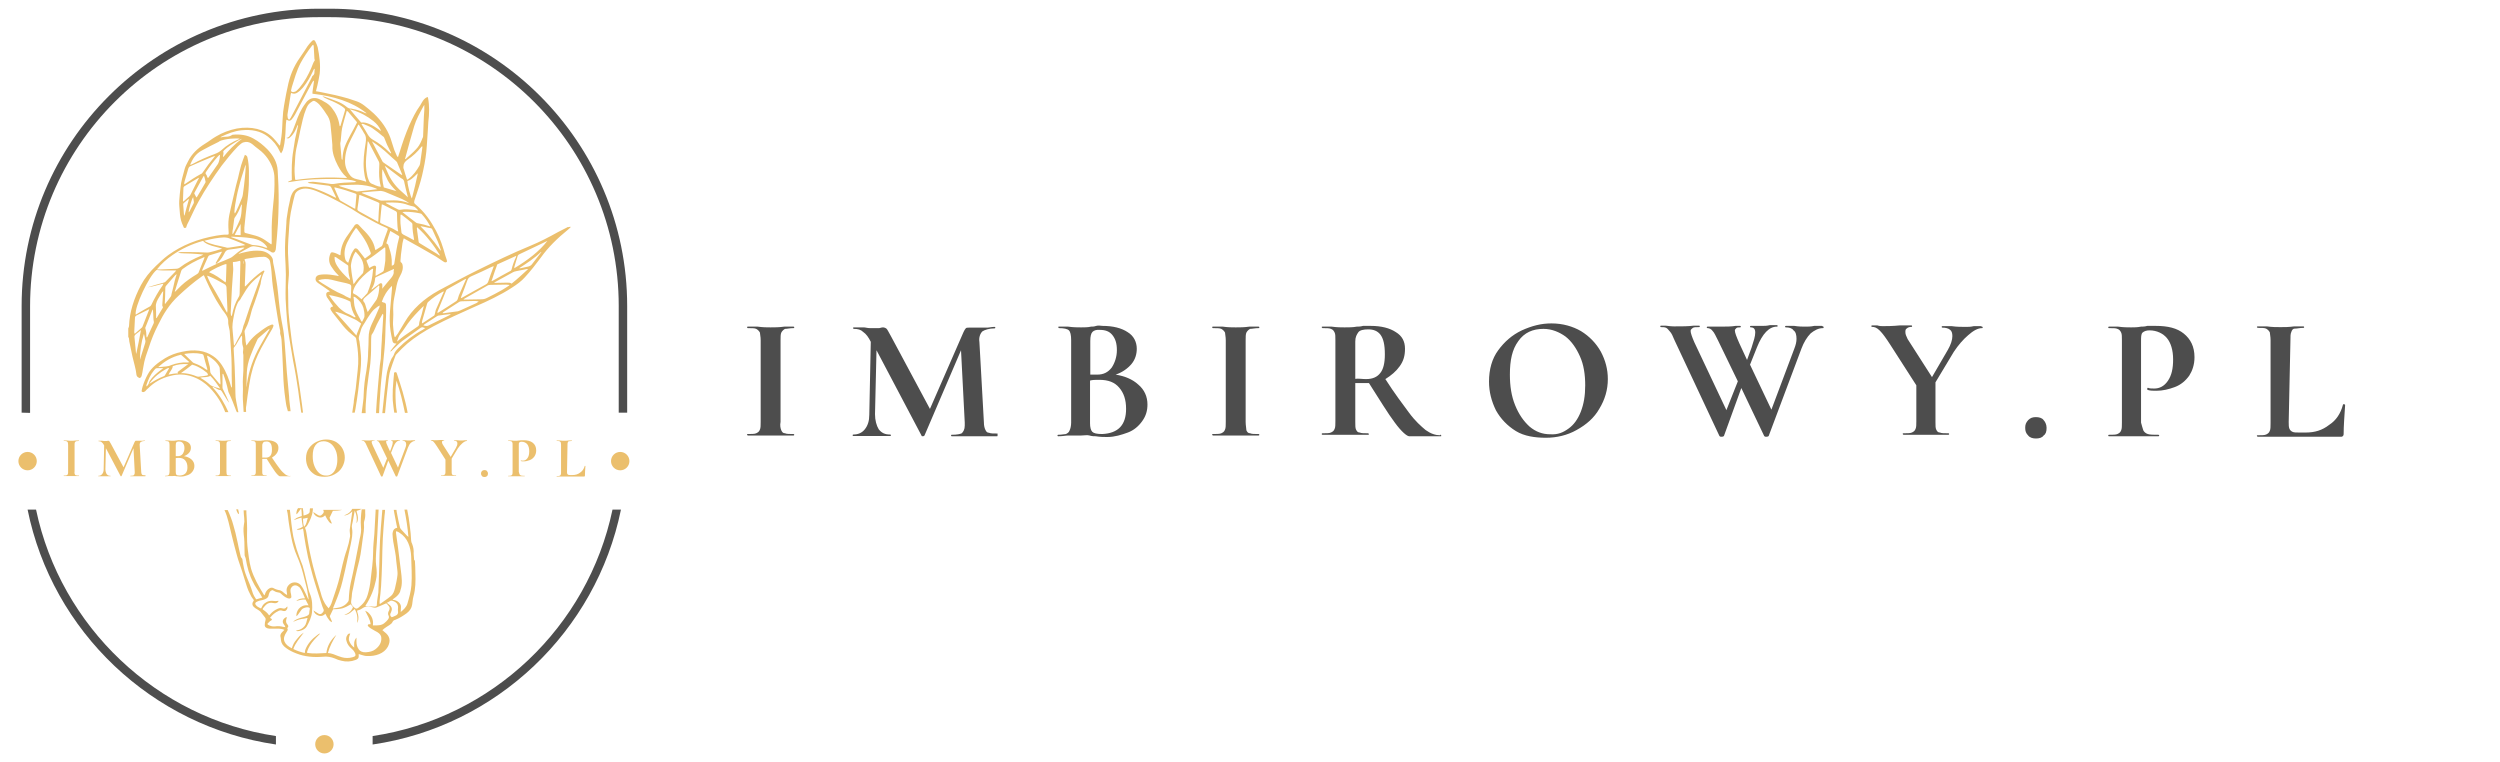 <?xml version="1.0" encoding="utf-8"?>
<!-- Generator: Adobe Illustrator 27.9.0, SVG Export Plug-In . SVG Version: 6.00 Build 0)  -->
<svg version="1.1" id="Warstwa_2_00000152958206486440078140000017809264785625473430_"
	 xmlns="http://www.w3.org/2000/svg" xmlns:xlink="http://www.w3.org/1999/xlink" x="0px" y="0px" viewBox="0 0 1005.7 306.7"
	 style="enable-background:new 0 0 1005.7 306.7;" xml:space="preserve">
<style type="text/css">
	.st0{fill:#EBBF6D;}
	.st1{fill:#4D4D4D;}
</style>
<g id="Warstwa_1-2_00000153707380272208514660000013189375753124912551_">
	<g>
		<path class="st0" d="M166.6,225.3c0-0.9-0.2-1.7-0.2-2.6c0.1-1.3-0.1-2.6-0.6-3.9c-0.2-0.4-0.4-0.9-0.4-1.3
			c-0.1-1-0.1-1.9-0.2-2.9c-0.2-2.1-0.5-4.2-0.8-6.4c-0.2-1.1-0.4-2.2-0.6-3.2h-1.1c0.7,3.6,1.3,7.3,1.6,11
			c-0.2-0.2-0.3-0.3-0.5-0.4c-0.8-0.9-1.7-1.8-2.5-2.7c-0.2-0.2-0.3-0.5-0.4-0.7c-0.4-1.9-0.9-3.8-1.2-5.7c-0.1-0.5-0.2-0.9-0.2-1.4
			h-1.1c0.1,0.4,0.1,0.8,0.2,1.2c0.3,1.6,0.6,3.2,0.9,4.7c0.1,0.4,0.2,0.8,0.3,1.3c-1.1,0.2-1.5,0.8-1.7,1.4
			c-0.1,0.4-0.2,0.8-0.2,1.1c0.1,1,0.1,2.1,0.3,3.1c0.4,2.6,1.1,5.2,1.2,7.8c0.1,0.9,0.2,1.7,0.3,2.5c0.1,1,0.3,2.1,0.2,3.1
			c-0.2,1.8-0.6,3.6-1,5.3c-0.3,1.1-0.6,2.3-1.7,3.2c-1.3,1.1-2.7,2-4.1,3c-0.1,0.1-0.3,0.1-0.4,0.1c0-0.4,0-0.7,0-1.1
			c0.2-2,0.5-4,0.6-6c0.2-3.1,0.3-6.2,0.4-9.3c0.1-3.3,0.1-6.6,0.3-9.9c0.2-3.1,0.4-6.2,0.7-9.3c0.1-0.7,0.2-1.5,0.2-2.2h-1.1
			c-0.2,2.4-0.4,4.9-0.6,7.3c-0.6,6.9-0.5,13.8-0.8,20.7c-0.1,1.8-0.1,3.5-0.2,5.3c-0.1,0.9-0.3,1.8-0.4,2.7
			c-0.1,0.7-0.2,1.5-0.2,2.2c0,0.5-0.1,0.6-0.8,0.7c-0.2,0-0.4,0.1-0.6,0c-1.1-0.1-2.1-0.1-3.2-0.2c0-0.1,0.1-0.2,0.1-0.3
			c2.1-3.2,3.4-6.6,4.1-10c0.5-2,0.4-4.1,0.1-6.2c-0.2-1.7-0.1-3.5,0-5.2c0.2-2.5,0.4-5,0.5-7.4c0.2-3.2,0.3-6.4,0.5-9.7h-1.2
			c0,0.2,0,0.4,0,0.5c-0.2,3.1-0.3,6.1-0.5,9.2c-0.2,2.5-0.5,4.9-0.5,7.4c0,3.7-0.6,7.4-1,11.1c-0.2,2-0.6,4.1-1.2,6.1
			c-0.5,1.8-1.5,3.4-3.3,4.8c-0.1,0.1-0.1,0.1-0.2,0.2c-1.1,0.9-1.4,0.5-2.1-0.1c-1-0.8-1.2-1.7-1-2.7c0.2-0.9,0.2-1.9,0.3-2.8
			c0.1-0.6,0.2-1.2,0.4-1.9c0.3-1.5,0.6-3,0.9-4.5c0.5-2.2,1-4.5,1.6-6.7c0.4-1.7,0.7-3.4,0.9-5.1c0.1-1.2,0.4-2.4,0.5-3.7
			c0.3-2,0.7-4.1,0.5-6.2c0-0.3,0-0.6,0.1-0.9c0.4-1.1,0.5-2.3,0.4-3.4c0-0.5,0-0.9,0-1.4h-1.4c-0.3,2.4-0.5,4.7-0.3,7.1
			c0.2,1.6-0.1,3.2-0.5,4.7c-0.7,3.3-1.2,6.6-1.9,9.8c-0.5,2.6-1.1,5.3-1.7,7.9c-0.5,2.3-0.7,4.5-0.8,6.8c0,0.3-0.1,0.6-0.3,0.9
			c-0.9,1.2-2.2,2.1-4.2,2.4c-0.6,0.1-1.1,0.2-1.9,0.3c0.3-0.8,0.6-1.5,0.9-2.2c1.2-2.9,2.3-5.9,3-8.9c0.7-2.8,1.3-5.6,1.9-8.4
			c0.5-2.1,0.9-4.2,1.4-6.4c0.4-2.1,0.9-4.2,0.5-6.4c-0.2-0.9,0.1-1.8,0.3-2.7c0.3-1.5,0.5-2.9,0.8-4.4c0.8,1.7,1,3.3,0.7,5.1
			c0.1-0.2,0.2-0.4,0.3-0.5c0.5-1.2,0.3-2.5-0.1-3.7c0-0.1-0.1-0.3-0.1-0.4c-0.1-0.3,0-0.5,0.4-0.5c0.6-0.2,1.1-0.4,1.6-0.7h-3.8
			l0,0c-0.5,1-1.3,1.8-2.5,2.3c-0.3,0.1-0.5,0.2-0.8,0.4c0.9-0.1,1.6-0.3,2.4-0.9c0.3-0.2,0.6-0.5,0.9-0.8c0,0.1,0,0.1,0,0.2
			c-0.3,2.4-0.7,4.8-1,7.1c-0.1,0.7,0.1,1.3,0.1,2c0,0.3,0.1,0.6,0,0.9c-0.3,1.8-0.7,3.5-1.3,5.3c-0.7,1.9-1.2,3.9-1.7,5.9
			c-0.6,2.3-1,4.7-1.7,7.1c-0.8,2.9-1.9,5.8-2.8,8.6c-0.2,0.6-0.6,1.2-1.1,1.9c-0.3-0.3-0.4-0.5-0.6-0.7c-1.4-1.7-2.1-3.6-2.6-5.6
			c-0.8-2.9-1.8-5.7-2.5-8.5c-0.8-2.8-1.4-5.6-2-8.4c-0.5-2.3-0.8-4.7-1.2-7c-0.1-0.7-0.3-1.5-0.6-2.2c0.4-0.3,0.8-0.7,1-1.1
			c1-1.8,1.9-3.7,2.1-5.7c0-0.3,0.1-0.7,0.1-1h-1.2c-0.1,0.4-0.1,0.8-0.1,1.2c0,0.6-0.4,0.9-1,1.2c-0.5,0.2-1,0.4-1.5,0.5l0,0
			c0-1-0.1-2-0.3-3h-1.9c-0.5,0.7-0.7,1.6-0.7,2.5c0.3-0.2,0.4-0.3,0.5-0.4c0.4-0.6,0.9-1.2,1.3-1.8c0.1-0.1,0.1-0.1,0.2-0.2
			c0.1,0.9,0.2,1.8,0.2,2.7c0,0.1,0,0.2,0,0.4c-1,0.3-2,0.6-2.7,1.2c-0.1,0.1-0.2,0.1-0.3,0.2c0,0,0,0.1-0.1,0.2
			c0.3-0.1,0.6-0.2,0.8-0.3c0.7-0.3,1.5-0.5,2.2-0.7c0.1,1.2,0.3,2.4,0.5,3.6v0.1c-0.6,0.4-1.2,0.7-2.1,0.9c-0.1,0-0.2,0.1-0.3,0.2
			c0.6,0.2,1,0.1,1.5,0c0.4-0.1,0.7-0.2,1-0.4c0.2,0.9,0.3,1.8,0.4,2.7c0.2,1.4,0.5,2.8,0.7,4.2c0.3,1.6,0.6,3.1,0.9,4.6
			c0.6,2.5,1.2,4.9,1.9,7.4c1.1,3.9,2.4,7.7,3.6,11.6c0.2,0.6,0.4,1.3,0.7,1.9c0.4,0.7-0.1,1.3-0.7,1.8c-0.3,0.3-0.8,0.3-1.2,0.1
			c-0.5-0.3-0.9-0.6-1.3-0.8c-0.3-0.2-0.5-0.4-0.8-0.5c0.3,1,1,1.7,2.2,2.1c0.7,0.2,1.4,0.1,2-0.3c0.2-0.1,0.3-0.3,0.6-0.5
			c0.4,0.7,0.6,1.3,1,1.8c0.4,0.6,0.7,1.2,1.6,1.6c0-0.2,0-0.3,0-0.4c-0.2-0.5-0.5-1.1-0.7-1.6c-0.1-0.2-0.2-0.5,0-0.7
			c0.4-0.8,0.8-1.6,1.2-2.5c1.3,0,2.6-0.1,3.8-0.4c1.2-0.4,2.2-0.9,3.3-1.6c0.3,0.4,0.6,0.7,0.8,1c0.1,0.2,0,0.4-0.1,0.6
			c-0.5,1-1.3,1.8-2.5,2.3c-0.3,0.1-0.5,0.2-0.8,0.4c0.9-0.1,1.6-0.3,2.4-0.9c0.6-0.5,1.2-1,1.8-1.5c1,1.8,1.3,3.6,0.9,5.6
			c0.1-0.2,0.2-0.4,0.3-0.5c0.5-1.2,0.3-2.5-0.1-3.7c0-0.1-0.1-0.3-0.1-0.4c-0.1-0.3,0-0.5,0.4-0.5c0.8-0.2,1.4-0.6,2-1
			c0.8-0.5,1.8-0.7,2.9-0.4c0.5,0.1,0.9,0.2,1.3,0.3c0.7,0.2,1.2,0,1.8-0.3c0.4-0.2,0.8-0.3,1.2-0.5c0.7-0.3,1.3-0.6,2.1-0.9
			c0.4,0.4,0.9,0.9,1.2,1.4c0.2,0.3,0.1,0.7,0.1,1c-0.1,0.3-0.2,0.6-0.4,0.9c-0.2,0.5-0.3,1.1,0,1.6c0.3,0.6,0.2,1.1-0.3,1.7
			c-0.4,0.5-0.8,0.9-1.3,1.3c-1.2,1.1-2.9,1-4.7,1c0.3-2-0.3-3.8-2-5.3c-0.3-0.2-0.6-0.4-1.1-0.6c0.9,1.8,2,3.5,2.2,5.4
			c-0.4,0.1-1-0.1-1.1,0.3c-0.2,0.4,0.2,0.6,0.5,0.9c0.3,0.3,0.7,0.5,1,0.7c0.7,0.4,1.5,0.9,2.3,1.3c1,0.6,1.6,1.4,1.6,2.3
			c0.1,1.8-0.7,3.3-2.4,4.6c-1,0.8-2.3,1.1-3.8,1.2c-1.3,0.1-2.4-0.4-2.9-1.2c-0.7-1-0.9-2.1-0.9-3.2c0-0.5,0-0.9,0-1.5
			c-0.6,0.7-0.8,1.3-0.9,2c-0.1,0.6,0,1.3,0,2c-1-0.7-1.6-1.6-2-2.6s0-2,0.4-3c-0.7-0.1-0.9,0.2-1.1,0.5c-0.6,0.8-0.7,1.7-0.4,2.5
			c0.3,1.2,1,2.2,2.1,3.1c0.7,0.6,1.1,1.2,1.4,1.9c0.3,0.8,0.1,1.2-1.1,1.5c-1.4,0.4-2.9,0.4-4.3,0c-0.5-0.2-1-0.3-1.5-0.5
			c-1.3-0.5-2.5-1.1-4.1-1.2c0.7-2.6,2-5,3.4-7.3c-2.3,2.1-3.7,4.5-4,7.3c-2.6,0.1-5.1,0.4-7.8-0.1c0-0.2,0.1-0.4,0.1-0.6
			c0.5-1.6,1.5-3.1,2.7-4.5c0.6-0.7,1.3-1.4,2-2.1c0.2-0.2,0.4-0.4,0.5-0.6c-0.5,0.2-0.9,0.4-1.2,0.7c-2.2,1.6-3.8,3.5-4.7,5.7
			c-0.1,0.2-0.1,0.4-0.2,0.7c0,0.2,0,0.4-0.1,0.8c-1.7-0.4-3.2-0.9-4.6-1.6c0.8-2.4,2.6-4.4,4.2-6.6c-1.3,0.8-2.1,1.8-3,2.9
			c-0.9,1-1.4,2.1-1.8,3.4c-1.4-0.7-2.4-1.5-2.9-2.6c-0.6-1.3-0.1-2.6,0.7-3.8c0.3-0.5,0.8-1,0.4-1.6c-0.1-0.1,0-0.2,0.1-0.3
			c0.4-0.4,0.3-0.8,0-1.2c-0.8-0.8-0.7-1.7-0.4-2.6c0.1-0.1,0-0.3,0-0.5c-1.4,0.6-1.9,1.7-1.3,2.7c0.1,0.3,0.4,0.5,0.5,0.7
			s0.2,0.4,0.3,0.7c-0.4-0.1-0.6-0.1-0.8-0.1c-1.1-0.3-2.3-0.4-3.4-0.2c-1.1,0.1-1.9-0.2-2.7-0.6c-0.3-0.2-0.4-0.4-0.2-0.6
			c0.3-0.3,0.6-0.6,0.9-0.9c0.1-0.1,0.4-0.2,0.5-0.3c0.4-0.3,0.4-0.5-0.1-0.8c-0.1-0.1-0.2-0.1-0.4-0.2c0.9-1.2,2-2.2,3.6-2.9
			c0.5-0.2,0.9-0.2,1.4,0c0.9,0.3,1.4,0.1,1.7-0.4c0.3-0.4,0.4-0.8,0.3-1.3c-0.2,0.1-0.3,0.2-0.3,0.2c-0.4,0.6-0.9,0.8-1.9,0.5
			c-0.6-0.2-1.3,0-1.9,0.3c-1.1,0.5-2,1.2-2.7,2c-0.2,0.2-0.3,0.4-0.4,0.5c-0.1,0-0.2,0-0.2,0c-0.5-0.8-1.3-1.5-2.2-2.1
			c-0.4-0.2-0.4-0.4-0.2-0.7c0.4-0.5,0.8-1,1.2-1.4c0.8-0.7,1.7-1,3-0.7c0.9,0.2,1.5,0,1.9-0.5c0.1-0.1,0.1-0.2,0.1-0.4
			c-0.5,0.1-0.9,0.1-1.3,0.1s-0.9-0.1-1.3-0.1c-0.9,0-1.7,0.2-2.3,0.6c-0.9,0.5-1.5,1.2-1.8,2c-0.1,0.2-0.2,0.3-0.3,0.5
			c-0.8-0.4-1.5-0.7-1.9-1.2c-0.7-0.7-0.5-1.3,0.6-1.7c0.4-0.2,0.9-0.3,1.4-0.4c0.5-0.1,0.9-0.2,1.4-0.4c0.8-0.3,1.4-0.8,1.5-1.4
			c0.1-0.4,0.2-0.9,0.4-1.3c0.2-0.4,0.5-0.8,1.2-1c0.2,0.1,0.4,0.2,0.6,0.3c0.6,0.4,1.2,0.6,2,0.7c0.3,0,0.6,0.2,0.8,0.4
			c0.5,0.4,0.8,0.8,1.3,1.1c0.4,0.3,0.9,0.6,1.5,0.8c0.8,0.3,1.5-0.1,1.4-0.7c0-0.6-0.2-1.2-0.3-1.7c-0.1-0.5-0.1-1.1,0.1-1.6
			c0.1-0.2,0.3-0.4,0.4-0.6c0.8-0.8,1.8-0.8,2.7-0.1c0.2,0.1,0.3,0.3,0.5,0.4c0.9,1.3,1.4,2.8,2.1,4.3c-1.5,0-2.7,0.2-3.5,1.1
			c1.2-0.4,2.3-0.7,3.7-0.6c0.4,0.8,0.8,1.5,1.2,2.3c-0.2,0-0.3,0.1-0.4,0c-1.6-0.1-2.7,0.5-3.5,1.4c-0.7,0.9-1,1.8-1,3
			c0.3-0.2,0.4-0.3,0.5-0.4c0.4-0.6,0.9-1.2,1.3-1.8c0.3-0.5,0.7-0.9,1.3-1.1c0.4-0.1,0.8-0.3,1.2-0.3c1.1,0,1.2,0.3,1.1,0.8
			s-0.2,1-0.2,1.5c0,0.6-0.4,0.9-1,1.2c-0.5,0.2-1,0.4-1.5,0.5c-1.3,0.3-2.5,0.7-3.5,1.4c-0.1,0.1-0.2,0.1-0.3,0.2
			c0,0,0,0.1-0.1,0.2c0.3-0.1,0.6-0.2,0.8-0.3c1.1-0.5,2.2-0.8,3.4-0.9c0.5-0.1,0.9-0.2,1.4-0.3l0.1,0.1c-0.4,1.1-0.4,2.3-1.3,3.3
			c-0.7,0.8-1.6,1.4-3,1.6c-0.1,0-0.2,0.1-0.3,0.2c0.6,0.2,1,0.1,1.5,0c1.3-0.3,2.3-0.9,2.8-1.8c1-1.8,1.9-3.7,2.1-5.7
			c0.2-2.5,0.2-5.1-0.9-7.6c-0.5-1.2-0.7-2.4-1-3.7c-0.2-0.8-0.4-1.7-0.6-2.5c-0.4-1.7-0.8-3.4-1.3-5c-0.4-1.2-1-2.4-1.4-3.7
			c-0.7-1.9-1.3-3.8-1.8-5.8c-0.4-1.4-0.7-2.9-0.9-4.4c-0.3-2-0.5-3.9-0.7-5.9c-0.1-0.9-0.2-1.7-0.3-2.6h-1.2c0,0,0,0,0,0.1
			c0.5,1.8,0.5,3.6,0.8,5.3c0.3,1.9,0.6,3.9,1,5.8c0.5,2.5,1.2,5,2.3,7.5c1,2.3,1.8,4.6,2.4,6.9c0.5,2.1,1.1,4.2,1.6,6.3
			c0.2,1,0.3,2,0.5,3c0.1,0.4,0.1,0.8,0.1,1.2c-0.1-0.1-0.2-0.2-0.2-0.3c-0.6-1.3-1.2-2.7-1.9-4c-0.3-0.5-0.6-1-1-1.5
			c-1.3-1.5-3.7-1.5-5,0.1c-0.6,0.7-0.8,1.5-0.7,2.3c0.1,0.5,0.1,0.9,0.2,1.4c-0.1,0-0.1,0.1-0.2,0.1c-0.2-0.2-0.4-0.3-0.6-0.4
			c-0.4-0.3-0.8-0.7-1.2-1c-0.4-0.2-0.8-0.5-1.3-0.5c-0.6-0.1-1.1-0.3-1.6-0.5c-1.1-0.7-1.8-0.6-2.7,0.1c-0.7,0.6-1.1,1.3-1.3,2
			c-0.1,0.2-0.1,0.3-0.2,0.5c-0.2-0.1-0.2-0.2-0.3-0.3c-2.1-3.4-4-6.8-5.1-10.4c-0.4-1.5-0.7-3-0.9-4.5c-0.3-2.1-0.6-4.3-0.7-6.4
			c-0.1-1.7,0-3.5,0-5.2s-0.1-3.4-0.2-5c-0.1-0.8-0.1-1.6-0.1-2.4H98c0,0.5,0.1,1.1,0.1,1.6c0.1,1,0.2,2,0.2,3
			c0,0.4-0.2,0.8-0.2,1.3c-0.3,1.7-0.1,3.5,0.1,5.2c0.1,0.5,0,1.1,0.1,1.6c0,1.7,0.1,3.5,0.1,5.2c0,0.5,0.3,0.9,0.4,1.3
			c0.3,1.8,0.7,3.6,1.2,5.3c0.5,1.6,1.1,3.1,1.9,4.6c0.6,1.3,1.5,2.5,2.3,3.8c0.4,0.7,0.9,1.4,1.3,2.2c-0.8,0.2-1.5,0.4-2.4,0.7
			c-0.1-0.1-0.3-0.3-0.3-0.4c-0.9-1.2-1.3-2.6-1.7-3.9c-0.7-2.1-1.7-4.1-2.4-6.2c-0.5-1.4-0.7-2.8-1-4.2c-0.1-0.5-0.1-0.9-0.2-1.4
			c0-0.1-0.1-0.3-0.2-0.4c-0.4-0.4-0.5-0.8-0.6-1.3c-0.4-1.7-0.8-3.4-1.1-5c-0.3-1.3-0.6-2.6-0.9-4c-0.6-2-1-4-1.8-6
			c-0.4-1-0.8-2.1-1.3-3.1h-1.3c0.7,1.5,1.2,3.1,1.6,4.7c0.5,2.1,1,4.1,1.5,6.2c0.6,2.4,1.2,4.8,1.9,7.3c0.3,1.2,0.7,2.3,1.1,3.5
			c0.7,2.1,1.5,4.3,2.1,6.5c0.6,1.9,1.1,3.8,2.1,5.6c0.3,0.7,0.7,1.4,1.2,2c0.3,0.3,0.4,0.6,0.1,0.9c-0.7,1-0.4,1.9,0.7,2.7
			c0.4,0.3,0.9,0.5,1.3,0.8c0.3,0.2,0.6,0.4,0.9,0.7c0.6,0.8,1.2,1.5,1.8,2.3c0.3,0.4,0.3,0.7,0.2,1.1c-0.2,0.7-0.3,1.3-0.3,2
			c0,0.8,0.7,1.3,1.8,1.4c0.8,0,1.6,0,2.4,0c0.5,0,1,0,1.5,0c0.7,0.1,1.5,0.1,2.2,0.5c-0.3,0.3-0.6,0.6-0.9,0.9
			c-0.5,0.5-0.8,1.1-0.7,1.7c0.1,0.5,0.2,0.9,0.2,1.4c0.1,1.3,0.8,2.4,2.1,3.3c1.2,0.9,2.6,1.6,4.2,2.2c3.3,1.3,6.9,1.6,10.6,1.3
			c1.7-0.2,3.3,0.1,4.8,0.7c0.8,0.4,1.7,0.7,2.6,0.9c1.9,0.5,3.9,0.4,5.7-0.3c0.9-0.3,1.4-0.8,1.3-1.6c0-0.2,0-0.5,0-0.8
			c0.3,0.1,0.6,0.2,0.9,0.3c0.8,0.2,1.5,0.5,2.3,0.5c3.6,0.2,7-1,8.5-3.7c1.2-2.3,1-4.3-1.5-6.1c-0.2-0.2-0.4-0.4-0.7-0.6
			c0.3-0.2,0.5-0.4,0.7-0.6c0.7-0.5,1.4-1,2.1-1.4c0.6-0.4,1.1-0.8,1.3-1.3c0.2-0.4,0.5-0.7,1-0.8c1.8-0.7,3.3-1.7,4.7-2.7
			c1.3-1,2-2.1,2.2-3.5c0.2-1.1,0.2-2.1,0.5-3.2c0.9-3.1,0.9-6.3,0.8-9.4c0-1.7-0.1-3.4-0.2-5.1L166.6,225.3z M122.3,208.6
			c0.5-0.1,0.9-0.2,1.4-0.3l0.1,0.1c-0.4,1.1-0.4,2.3-1.3,3.3c-0.1,0.1-0.2,0.2-0.2,0.2c-0.3-1-0.4-2-0.4-3c0-0.1,0-0.2,0-0.3
			C122,208.7,122.1,208.6,122.3,208.6L122.3,208.6z M158.6,247.9c-0.3,0.1-0.5,0.2-0.7,0.3c-0.1,0-0.2,0-0.3,0.1
			c-0.7-0.5-0.8-1.1-0.4-1.8c0.1-0.2,0.2-0.3,0.2-0.5c0.6-1.3,0-2.3-1.4-3.2c-0.1-0.1-0.2-0.1-0.4-0.3c0.5-0.2,0.8-0.4,1.1-0.6
			c0.5-0.4,1-0.3,1.5-0.1c1.1,0.4,1.8,1.1,1.9,2c0.1,0.7-0.1,1.3,0,2C160.3,246.9,159.8,247.5,158.6,247.9L158.6,247.9z
			 M165.5,235.5c-0.2,2.5-0.9,4.9-1.6,7.3c-0.4,1.4-1.5,2.4-2.7,3.4c0-0.7,0.1-1.4,0.1-2.1c0-1.2-1.2-2.6-3.2-2.8
			c-0.1,0-0.1-0.1-0.2-0.1c0.2-0.1,0.3-0.3,0.5-0.4c0.9-0.6,1.7-1.3,2.2-2.1c0.3-0.4,0.4-0.8,0.5-1.3c0.9-2.5,0.5-5.1,0.2-7.6
			c-0.2-1.3-0.3-2.7-0.5-4c-0.2-1.8-0.5-3.7-0.7-5.6c-0.3-1.9-0.5-3.8-0.8-5.8c0-0.2,0-0.4,0-0.7c0.6,0.1,1,0.3,1.4,0.6
			c1.7,1.1,2.8,2.5,3.5,4.1c0.8,1.8,1.1,3.6,1.2,5.4C165.5,227.8,165.8,231.7,165.5,235.5L165.5,235.5z"/>
		<path class="st0" d="M96.1,206.8c0-0.2,0-0.4,0-0.6c-0.1-0.4-0.2-0.9-0.3-1.3H95c0.1,0.2,0.2,0.4,0.2,0.6c0.1,0.3,0.3,0.7,0.5,1
			C95.7,206.7,95.9,206.7,96.1,206.8L96.1,206.8z"/>
		<path class="st0" d="M129.3,207.2c-0.3,0.3-0.8,0.3-1.2,0.1c-0.5-0.3-0.9-0.6-1.3-0.8c-0.3-0.2-0.5-0.4-0.8-0.5
			c0.3,1,1,1.7,2.2,2.1c0.7,0.2,1.4,0.1,2-0.3c0.2-0.1,0.3-0.3,0.6-0.5c0.4,0.7,0.6,1.3,1,1.8c0.4,0.6,0.7,1.2,1.6,1.6
			c0-0.2,0-0.3,0-0.4c-0.2-0.5-0.5-1.1-0.7-1.6c-0.1-0.2-0.2-0.5,0-0.7c0.4-0.8,0.8-1.6,1.2-2.5c1.3,0,2.6-0.1,3.8-0.4
			c0,0,0,0,0.1,0H130c0.1,0.2,0.1,0.3,0.2,0.5C130.4,206.2,129.9,206.7,129.3,207.2L129.3,207.2z"/>
		<path class="st0" d="M159.5,153.1c1.5,4.3,2.5,8.6,3.4,13h1.1c-0.5-2.8-1.2-5.6-2-8.4c-0.7-2.4-1.5-4.8-2.3-7.3
			c-0.1-0.3-0.1-0.7-0.7-0.7c-0.6,0.1-0.5,0.5-0.5,0.8c-0.1,0.7-0.1,1.4-0.2,2.1c-0.1,1.4-0.2,2.7-0.3,4.1c0,0.3,0,0.5,0,0.8
			c0,1.2-0.1,2.4,0,3.6c0.1,1.6,0.4,3.3,0.6,4.9l0,0h1.1c-0.5-2.6-0.6-5.3-0.6-7.9C159.1,156.4,159.3,154.7,159.5,153.1L159.5,153.1
			L159.5,153.1z"/>
		<path class="st0" d="M228.5,91.3c-1.4,0.7-2.8,1.4-4.1,2.1c-3.6,2-7.2,3.9-11.1,5.5c-7.3,3-14.3,6.4-21.2,9.8
			c-5.3,2.6-10.4,5.4-15.5,8.1c-6.2,3.4-10.8,7.7-13.8,12.8c-0.9,1.5-1.8,3-2.7,4.5c-0.3,0.5-0.8,1-1.1,1.5h-0.2
			c-0.1-0.4-0.3-0.8-0.3-1.2c-0.2-1.3-0.3-2.5-0.4-3.8c0-0.3,0-0.6,0-0.9c0-1.4,0.2-2.8,0.1-4.2c-0.1-1.9,0-3.9,0.4-5.8
			c0.2-1.2,0.5-2.3,0.7-3.5c0.3-1.8,0.7-3.6,1.7-5.3c0.8-1.4,1.3-3,0.9-4.5c-0.1-0.3-0.2-0.6-0.5-0.8c-0.3-0.2-0.3-0.4-0.3-0.7
			c0.1-0.8,0.1-1.7,0.2-2.5c0.2-1.5,0.4-3,0.6-4.5c0.1-0.6,0.3-1.3,0.5-2c0.3,0.1,0.5,0.2,0.6,0.3c3.8,2.1,7.7,4.3,11.5,6.5
			c1.3,0.7,2.4,1.6,3.7,2.4c0.4,0.2,0.7,0.6,1.3,0.4c0.5-0.2,0.3-0.6,0.2-1c-0.2-0.6-0.4-1.2-0.6-1.8c-0.9-3.4-2-6.7-3.7-9.9
			c-2.1-3.9-4.6-7.6-8.5-10.8c-0.2-0.2-0.3-0.4-0.3-0.6s0.1-0.5,0.1-0.7c0.4-1.1,0.7-2.2,1.1-3.3c1-3,1.9-6,2.5-9.1
			c0.7-3.2,1.2-6.4,1.4-9.7c0.1-2,0.3-4,0.4-6c0.1-1.2,0.1-2.3,0.2-3.5c0.4-3.3,0.5-6.5-0.1-9.7c0-0.1-0.1-0.2-0.2-0.4
			c-1,0.4-1.5,1-1.9,1.6c-0.4,0.5-0.6,1.1-1,1.7c-1.9,2.6-3.2,5.4-4.5,8.2c-1.5,3.5-2.7,7-3.8,10.6c-0.2,0.7-0.5,1.4-0.7,2.1
			c-0.3-0.2-0.4-0.4-0.5-0.6c-0.3-0.8-0.7-1.5-1-2.3c-0.5-1.6-1-3.2-1.5-4.7c-1.3-3.6-3.6-7-6.8-10c-1.2-1.1-2.4-2.1-3.7-3.1
			c-0.9-0.7-1.9-1.3-3-1.7c-1.2-0.4-2.4-0.8-3.6-1.2c-3.5-1-7-1.8-10.7-2.5c-0.7-0.1-1.4-0.3-2.2-0.4c0.2-0.9,0.4-1.6,0.6-2.4
			c0.3-1.5,0.7-3.1,0.9-4.6c0.4-3.6-0.1-7.2-0.8-10.7c-0.2-0.8-0.6-1.6-1-2.4c-0.3-0.6-0.8-0.6-1.3-0.1c-0.7,0.7-1.3,1.4-1.8,2.1
			c-1,1.5-1.9,3-3,4.5c-2.7,3.8-4.2,7.7-5,11.9c-0.4,1.7-0.7,3.3-1,5s-0.6,3.3-0.8,5c-0.2,2.2-0.3,4.4-0.4,6.6
			c-0.1,2.2-0.4,4.4-0.8,6.6c0,0.1-0.1,0.2-0.2,0.4c-0.2-0.2-0.3-0.4-0.4-0.5c-0.7-0.9-1.4-1.8-2.2-2.6c-3.5-3.6-8.9-4.8-14.6-3.8
			c-3.1,0.6-5.9,1.7-8.4,3.2c-1.6,0.9-2.9,2-4.4,2.9c-3.1,1.9-5.4,4.2-6.8,7c-0.5,1-1.1,2-1.4,3.1c-0.7,2.6-1.5,5.1-1.7,7.7
			c-0.2,1.7-0.4,3.5-0.5,5.2c-0.1,1.4,0.1,2.8,0.2,4.2c0.1,1.6,0.3,3.3,0.9,4.8c0.2,0.5,0.4,0.9,0.6,1.4c0.1,0.3,0.2,0.6,0.7,0.5
			c0.4-0.1,0.5-0.3,0.5-0.6c0.1-0.3,0.2-0.6,0.3-0.8c0.3-0.6,0.6-1.2,0.9-1.8c1.2-2.5,2.3-5,3.7-7.5c2.7-4.9,5.9-9.7,9.3-14.4
			c2-2.6,4.1-5.2,6.5-7.7c0.4-0.4,0.9-0.8,1.4-1.2s1.1-0.5,1.7-0.6c1.2-0.1,2,0.4,2.7,0.9c0.9,0.7,1.7,1.5,2.6,2.1
			c1.5,1.1,2.7,2.4,3.6,3.7c1.7,2.5,2.7,5.1,2.7,7.9c0.1,3.5-0.1,7.1-0.5,10.6c-0.4,4-0.7,8-0.6,12.1c0,1.1,0,2.2,0,3.4
			c0,0.2-0.1,0.3-0.1,0.5c-0.2-0.1-0.3-0.1-0.4-0.2c-0.8-0.5-1.5-1.1-2.3-1.6c-1.1-0.7-2.3-1.3-3.7-1.7c-1.3-0.3-2.5-0.7-3.8-1
			c-0.5-0.1-0.7-0.3-0.7-0.6c0-0.6,0-1.2,0-1.7c0.2-1.9,0.4-3.8,0.6-5.8c0.1-1.1,0.3-2.3,0.4-3.4c0.2-1.3,0.4-2.6,0.5-3.9
			c0.1-1.4,0.3-2.8,0.3-4.2c0-3.7,0.3-7.3-0.6-11c-0.1-0.4-0.4-0.7-1-0.9c-0.5,1.4-1.1,2.8-1.5,4.2c-0.5,1.8-0.9,3.6-1.3,5.3
			c-0.5,1.8-1,3.7-1.4,5.6c-0.5,2.2-1,4.3-1.5,6.5c-0.4,1.7-0.8,3.5-0.9,5.2c-0.1,1.6,0,3.2,0.1,4.8c0,0.1-0.1,0.3-0.1,0.4
			c-0.2,0-0.3,0.1-0.4,0.1c-1.5-0.1-3,0.2-4.5,0.4c-7.5,1.3-13.9,3.9-19.3,7.8c-1.9,1.4-3.4,2.9-5,4.4c-2.5,2.4-4.5,4.9-6,7.7
			c-2.8,5.3-4.6,10.8-4.8,16.5c0,0.3-0.2,0.6-0.3,0.9v3.4c0.1,0.3,0.3,0.5,0.3,0.8c0.1,0.3,0,0.7,0.1,1c0.4,2.1,0.9,4.1,1.3,6.2
			c0.3,1.2,0.6,2.4,0.9,3.6c0.3,1.2,0.6,2.5,0.7,3.7c0.1,0.7,0.6,1,1.3,1.3c0.5-0.3,0.6-0.4,0.8-1c0.2-0.9,0.4-1.7,0.5-2.6
			c0.3-1.3,0.4-2.6,0.8-3.9c0.4-1.6,1-3.1,1.5-4.6c1-3.2,2.3-6.4,3.9-9.5c2-4.1,4.4-8.1,8.2-11.6c2.9-2.7,5.9-5.3,9.3-7.7
			c0.2-0.2,0.5-0.3,0.8-0.5c0.8,1.7,1.5,3.4,2.3,5s1.7,3.3,2.6,4.9c0.8,1.4,1.7,2.7,2.6,4.1c0.2,0.3,0.5,0.6,0.7,0.9
			c0.9,1.2,1.7,2.4,1.6,3.9c0,0.4,0,0.8,0.1,1.2c0.1,0.8,0.4,1.6,0.5,2.4c0.3,3.7,0.5,7.3,0.7,10.9c0.1,2.3,0.1,4.6,0.1,6.9
			c0,1.5,0.1,3.1,0.1,4.6c0,0.1-0.1,0.3-0.2,0.5c-0.9-3.2-2-6.3-3.9-9.2c-0.9-1.3-1.9-2.5-3.4-3.5c-1.6-1.1-3.5-1.9-5.7-2.2
			c-2.3-0.3-4.5-0.1-6.8,0.4c-2.6,0.5-4.9,1.4-6.9,2.6c-2.9,1.8-5.5,3.8-6.9,6.4c-0.9,1.6-1.6,3.3-2.1,4.9c-0.2,0.6-0.3,1.1-0.4,1.7
			c-0.1,0.3,0,0.5,0.4,0.6s0.7-0.1,1-0.3c0.4-0.5,0.8-0.9,1.3-1.3c2.3-2.3,5.2-4,8.9-4.9c3-0.8,5.9-0.7,8.8,0.3s5.1,2.6,6.9,4.4
			c3,3.1,5,6.4,6.3,9.9h1.3c-1.5-3.4-3.4-6.7-6.2-9.8c-0.1-0.1-0.2-0.3-0.2-0.5c0.6,0.3,1.1,0.6,1.7,0.9c0.4,0.2,0.8,0.5,1.4,0.5
			c0.2,0,0.4,0.3,0.6,0.5c0.7,1.1,1.4,2.2,2.1,3.4c0.3,0.4,0.5,0.8,0.9,1.2c-0.4-0.9-0.8-1.8-1.2-2.7c-0.4-0.9-0.9-1.8-1.3-2.7
			c-0.1-0.2-0.2-0.4-0.2-0.7c0-1.8,0-3.5,0-5.3c0-0.1,0.1-0.1,0.1-0.2c0.1,0,0.1,0,0.2,0c0.4,1.1,0.8,2.2,1.1,3.3
			c0.4,1.2,0.6,2.4,0.9,3.6c0,0.1,0.1,0.3,0.1,0.4c1.2,2.5,2.2,5,3.1,7.5c0.1,0.2,0.2,0.4,0.3,0.6h0.6c-0.3-1.5-0.6-3-0.9-4.5
			c-0.2-1-0.3-2-0.3-3c-0.1-3.6-0.1-7.1-0.3-10.7c-0.1-1.8-0.2-3.6-0.3-5.4c0-0.7-0.1-1.3-0.1-1.9c0-0.2,0-0.4,0.1-0.5
			c0.3-0.4,0.6-0.8,0.9-1.2c0.6-1.1,1.2-2.1,1.9-3.2c0.1-0.1,0.1-0.2,0.3-0.4c0.1,0.3,0.2,0.4,0.2,0.5c0,0.7,0,1.3,0,2
			c0,0.6,0.1,1.2,0.3,1.8c0.2,0.6,0.2,1.2,0.1,1.8c-0.2,0.7,0.1,1.3,0.1,1.9c0,2,0,4,0,6c-0.1,2-0.3,4.1-0.2,6.1
			c0.1,1.9-0.1,3.8,0,5.6c0.1,1.7,0.2,3.3,0.3,5h1c-0.1-0.9-0.1-1.8,0.1-2.7c0.2-1.3,0.3-2.6,0.5-3.9c0.2-1.3,0.4-2.7,0.6-4
			c0.3-1.6,0.5-3.2,0.9-4.7c0.8-3.6,2.2-7,4-10.4c1.4-2.6,2.9-5.1,4.4-7.7c0.2-0.4,0.4-0.8,0.5-1.2s-0.3-0.7-0.8-0.5s-1,0.4-1.4,0.6
			c-1.7,1-3.3,2.2-4.8,3.4c-1.4,1.2-2.6,2.5-3.5,3.9c-0.1,0.1-0.2,0.3-0.4,0.5c-0.1-0.7-0.2-1.2-0.3-1.7c-0.1-1.2-0.2-2.5-0.4-3.7
			c-0.1-0.4,0.1-0.8,0.3-1.2c1.2-2.2,1.8-4.5,2.4-6.9c0.3-1.3,0.9-2.6,1.3-3.8c0.8-2.2,1.5-4.5,2.2-6.7c0.1-0.4,0.3-0.8,0.3-1.3
			c0.2-1.4,0.6-2.8,1.3-4.2c0.1-0.2,0.4-0.5-0.1-0.7c-0.3,0.2-0.6,0.3-0.9,0.5c-2.2,1.6-4.2,3.4-5.9,5.3c-0.2,0.2-0.3,0.3-0.5,0.5
			c0,0-0.1,0-0.3,0.1c0-0.4,0-0.7,0-0.9c0.1-2.6,0.2-5.2,0.3-7.8c0-0.6,0-1.1-0.3-1.7c-0.1-0.1-0.1-0.3-0.1-0.5
			c0.2-0.1,0.4-0.1,0.6-0.2c2.3-0.4,4.7-0.8,7.1-0.8c0.7,0,1.1,0.2,1.5,0.5c0.8,0.5,1,1.1,1.1,1.8c0.5,2.4,0.6,4.9,0.8,7.4
			c0.1,1.5,0.4,3,0.6,4.5c0.2,1.1,0.3,2.3,0.5,3.4c0.3,1.9,0.6,3.8,0.9,5.7c0.3,1.8,0.6,3.7,1,5.5c0.1,0.5,0.3,1,0.2,1.5
			c-0.1,0.8,0.3,1.4,0.4,2.1c0.1,0.6,0.2,1.2,0.2,1.8c0.1,1.8,0.2,3.6,0.3,5.4c0.1,2.3,0.2,4.6,0.3,6.9c0.1,1.8,0.1,3.7,0.3,5.5
			c0.1,1.8,0.4,3.6,0.6,5.3c0.2,1.2,0.3,2.5,0.7,3.7c0.1,0.4,0.2,0.8,0.3,1.1h1.1c-0.1-1.1-0.3-2.3-0.4-3.4
			c-0.1-0.8-0.2-1.7-0.2-2.5c-0.3-3.2-0.6-6.5-0.9-9.7c-0.2-2.7-0.4-5.5-0.6-8.2c-0.2-2.4-0.3-4.8-0.6-7.2c-0.2-1.9-0.7-3.9-1-5.8
			c-0.3-1.6-0.5-3.2-0.7-4.7c-0.5-3.9-0.7-7.8-1.4-11.6c-0.3-1.7-0.5-3.4-0.9-5.1c-0.2-0.9-0.4-1.7-0.4-2.6
			c-0.2-1.7-2.5-3.5-4.9-3.7c-2-0.2-3.9,0-5.7,0.4c-1.1,0.2-2.1,0.5-3.2,0.8c0.1-0.1,0.1-0.2,0.1-0.2c1.5-0.9,3-1.7,4.5-2.5
			c0.6-0.3,1.2-0.4,1.9-0.3c2.3,0.3,4.4,0.9,6.2,2c0.1,0.1,0.3,0.2,0.4,0.3c0.7,0.4,1.4,0.2,1.6-0.4c0.2-0.4,0.3-0.8,0.3-1.3
			c0.3-3.2,0.6-6.4,0.8-9.6c0.2-2.8,0.2-5.7,0.3-8.5c0-2.4,0-4.7-0.1-7.1c-0.1-2-0.2-4-0.3-6c-0.2-3.1-1.7-5.9-4.2-8.5
			c-1.6-1.6-3.4-3.1-5.6-4.3c-2.5-1.4-5.3-1.8-8.4-1.5C92.7,54.8,91.8,55,91,55s-1.5,0.1-2.3,0.3c0.2-0.2,0.2-0.2,0.3-0.3
			c2.5-1.2,5.2-2.3,8.2-2.6c4.1-0.4,7.6,0.3,10.5,2.5c2.2,1.7,3.8,3.7,4.8,5.9c0.1,0.3,0.3,0.6,0.6,0.9c0.2-0.4,0.5-0.8,0.7-1.3
			c0.3-0.9,0.4-1.8,0.6-2.7c0.4-2.6,0.5-5.2,0.6-7.8c0-0.6,0.2-1.1,0.2-1.7c0.1,0,0.2,0,0.2,0c0.8,0.5,1.3,0.5,1.9-0.1
			c0.5-0.6,1-1.3,1.4-2c1.8-3.3,3.5-6.7,5.3-10c0.6-1,1.1-2.1,1.7-3.1c0.1-0.2,0.3-0.4,0.5-0.6c0,0.1,0.1,0.3,0.1,0.4
			c-0.2,1.4-0.4,2.8-0.6,4.2c0,0.2,0,0.5,0,0.7c8.5,1,15.9,3.2,21.7,7.8c0,0.1-0.1,0.1-0.1,0.1c-0.3-0.1-0.5-0.2-0.8-0.3
			c-1.4-0.7-3-1.2-4.7-1.5c-0.1,0-0.2-0.1-0.3-0.1c-1.1,0.1-1.7-0.4-2.3-0.9c-1-0.8-2.2-1.5-3.5-2c-1.7-0.7-3.5-1.3-5.2-1.9
			c-0.2-0.1-0.5-0.1-0.8-0.1c0.3,0.2,0.6,0.4,1,0.6c1,0.5,2.1,1,3.2,1.4c1.7,0.8,3.3,1.6,4.6,2.7c0.3,0.3,0.4,0.5,0.3,0.9
			c-0.6,2-1.2,4-1.8,6.1c0,0.1-0.1,0.2-0.3,0.3c-0.1-0.3-0.2-0.5-0.2-0.8c-0.4-2.4-1.4-4.6-3.1-6.7c-0.8-1-1.8-1.8-3-2.4
			c-0.6-0.4-1.2-0.7-1.9-1c-1.4-0.7-3.2-0.6-4.3,0.3c-0.6,0.4-1.1,1-1.4,1.5c-1.8,2.4-2.9,5-3.8,7.6c-0.4,1.1-0.9,2.3-1.3,3.4
			c-0.3,0.6-0.7,1.2-1,1.7s-0.6,0.9-1.5,1.1c0.6,0.3,1,0.2,1.3-0.1c0.5-0.4,0.9-0.8,1.2-1.2c0.9-1.1,1.4-2.3,1.9-3.6
			c0-0.1,0.1-0.2,0.2-0.3c0,0.1,0.1,0.2,0.1,0.3c-0.4,1.8-0.8,3.6-1.2,5.4c-0.3,1.5-0.4,3-0.7,4.5c-0.7,3.9-0.7,7.9-0.6,11.8
			c0,0.1,0,0.1-0.1,0.2c-0.5,0.2-1,0.4-1.4,0.6c0,0.1,0.1,0.1,0.1,0.2c0.7-0.1,1.3-0.2,2-0.3c5.4-0.9,10.8-1,16.3-1
			c2.4,0,4.8,0.1,7.2,0.5c0.7,0.1,1.3,0.3,1.9,0.7c-0.4,0-0.6,0.1-0.8,0.1c-2.8,0.1-5.6,0.2-8.3,0.7c-0.4,0.1-0.8,0-1.2,0
			c-2.1-0.3-4.2-0.6-6.3-0.8c-0.6-0.1-1.2-0.1-1.9,0c-0.4,0-0.7,0.1-1.1,0.2c0.4,0.4,0.9,0.3,1.3,0.4c2.4,0.3,4.7,0.6,7.1,0.9
			c0.5,0.1,0.8,0.3,1,0.6c0.6,1.3,1.3,2.6,1.9,3.9c0,0.1,0.1,0.2,0.1,0.4c-0.4-0.2-0.7-0.3-0.9-0.4c-2.5-1.3-5.1-2.5-7.8-3.4
			c-1.4-0.5-2.9-0.8-4.5-0.7c-2.4,0.2-3.9,1.4-4.6,3c-0.5,1-0.7,2.1-0.9,3.2c-0.4,1.6-0.7,3.2-0.9,4.8c-0.2,1.2-0.4,2.4-0.4,3.6
			c-0.3,4.4-0.7,8.8-0.5,13.2c0.1,2.5,0.3,5.1,0.3,7.6c0,3.2-0.2,6.5-0.1,9.7c0.1,3.1,0.4,6.1,0.6,9.1c0.2,1.9,0.4,3.7,0.7,5.6
			c0.4,2.4,0.8,4.8,1.2,7.2c0.3,2,0.7,4.1,1.1,6.1c0.4,2.2,0.8,4.4,1.1,6.6c0.3,1.6,0.5,3.3,0.7,4.9c0.2,1.6,0.5,3.3,0.7,4.9
			c0.1,0.5,0.1,1,0.2,1.4h0.7c-0.1-1.1-0.3-2.1-0.4-3.2c-0.3-2.2-0.6-4.3-0.9-6.5c-0.3-1.7-0.5-3.4-0.8-5.1
			c-0.5-3.2-1.1-6.3-1.7-9.5c-0.5-2.8-0.9-5.7-1.2-8.5c-0.3-2.5-0.6-4.9-0.8-7.4c-0.2-3-0.1-6-0.2-9c-0.2-2.7,0.5-5.4,0.3-8.2
			c-0.1-1.3-0.1-2.6-0.2-4c-0.3-3.7-0.1-7.4,0.2-11.1c0.1-1.8,0.2-3.6,0.4-5.4c0.2-1.7,0.5-3.4,0.9-5.1c0.3-1.5,0.7-3.1,1.1-4.6
			c0.4-1.7,2.8-2.8,5.1-2.5c1.6,0.2,3,0.7,4.4,1.3c1.5,0.7,3.1,1.3,4.6,2.1c3.9,2,7.8,4,11.4,6.4c0.9,0.6,1.8,1.1,2.8,1.6
			c2.8,1.5,5.5,3.1,8.5,4.3c0.6,0.3,0.7,0.4,0.5,1c-0.4,1.1-0.8,2.2-1.2,3.3c-0.3,0.9-0.6,1.7-0.8,2.6c-0.1,0.2-0.2,0.4-0.3,0.5
			c-0.8,0.5-1.6,1-2.5,1.6c-0.1-0.2-0.2-0.2-0.2-0.3c-0.5-3.1-2.5-5.7-5-8.1c-0.6-0.6-1.1-1.2-1.6-1.7c-0.4-0.4-0.9-0.5-1.4-0.1
			c-0.2,0.1-0.3,0.3-0.4,0.5c-0.9,1.2-1.7,2.5-2.6,3.7c-1.8,2.4-2.8,5-2.9,7.7c0,0.1,0,0.1,0,0.2c0,0-0.1,0.1-0.2,0.2
			c-0.4-0.2-0.8-0.4-1.2-0.6c-0.5-0.2-0.9-0.4-1.4-0.5c-0.8-0.2-1.1-0.1-1.3,0.5c-0.7,1.7-0.7,3.4,0.3,5c0.7,1.1,1.5,2.2,2.5,3.2
			c0.2,0.2,0.4,0.4,0.6,0.6c-0.3,0.2-0.6,0.1-0.8,0c-1.8-0.3-3.5-0.6-5.4-0.5c-0.6,0-1.1,0.1-1.7,0.2c-0.8,0.2-1.2,0.6-1.4,1.2
			c-0.2,0.9,0.1,1.5,1,2.1c1.4,0.9,2.8,1.9,4.2,2.9c0.2,0.1,0.4,0.3,0.5,0.4c-0.1,0.1-0.1,0.1-0.2,0.1c-1.2,0.2-1.4,0.7-1.2,1.7
			c0.1,0.4,0.3,0.8,0.6,1.1c0.7,1,1.4,2,2.1,3.1l-0.1,0.1c-1,0.3-1.2,0.7-0.8,1.4c0.3,0.6,0.7,1.1,1.2,1.7c0.9,1.2,1.9,2.3,2.7,3.4
			c1.3,1.7,2.7,3.3,4.5,4.7c2.1,1.7,1.6,1,2,3.3c0.5,2.9,0.7,5.7,0.6,8.6c-0.1,1.8-0.3,3.5-0.5,5.3c-0.2,1.6-0.3,3.1-0.5,4.7
			c-0.2,1.3-0.4,2.5-0.6,3.8c-0.1,0.6-0.2,1.2-0.2,1.8c-0.2,1.3-0.4,2.6-0.6,4h1c0.1-0.5,0.2-1,0.3-1.5c0.4-2.5,0.8-4.9,1.1-7.4
			c0.2-1.7,0.4-3.5,0.6-5.2c0.2-1.6,0.4-3.3,0.5-4.9c0.1-1.8,0.1-3.5-0.1-5.3c-0.1-1.5-0.3-2.9-0.5-4.4c0-0.1,0-0.1,0-0.1
			c-0.7-1.4,0.2-2.7,0.5-4.1c0.1-0.5,0.3-0.9,0.5-1.4c0.3-0.6,0.7-1.2,1.1-1.8c0.4-0.7,0.8-1.3,1.2-2c0.7-1,1.3-2,2.1-2.9
			c0.5-0.6,1.3-1.1,2-1.7c0.2-0.1,0.4-0.2,0.8-0.4c-0.1,0.4-0.2,0.6-0.2,0.8c-1,2.3-2,4.6-3.1,6.8c-0.8,1.7-1.2,3.5-1.2,5.3
			c0,1.9-0.1,3.8-0.2,5.7c0,2.5-0.3,5-0.7,7.6c-0.6,3.2-1,6.4-1.1,9.7c0,1.9-0.4,3.8-0.6,5.8c-0.1,0.5-0.1,1.1-0.2,1.6h1.6
			c-0.1-2.4,0.1-4.7,0.3-7.1c0.1-1.1,0.1-2.2,0.3-3.4c0.2-1.8,0.5-3.6,0.7-5.3c0.3-1.9,0.6-3.8,0.7-5.8c0.2-2.3,0.2-4.6,0.2-6.9
			c0-0.9,0-1.7,0.1-2.6c0-0.1,0.1-0.3,0.1-0.4c1-1.3,1.4-2.8,2.1-4.2c0.7-1.4,1.5-2.8,2.3-4.2c0.1,0,0.2,0,0.2,0
			c0,0.2,0.1,0.4,0.1,0.6c-0.1,2.2-0.3,4.4-0.4,6.6c-0.1,1.1-0.2,2.2-0.2,3.4c-0.2,2.5-0.3,4.9-0.4,7.4c-0.1,0.9-0.3,1.8-0.4,2.7
			c-0.2,2.2-0.4,4.5-0.6,6.7c-0.2,2.4-0.4,4.8-0.6,7.2c-0.1,1.5-0.2,3.1-0.3,4.6c0,0.2,0,0.4,0,0.7h1.2c0.1-2.3,0.2-4.6,0.4-6.9
			c0.1-2.2,0.3-4.4,0.5-6.6c0.2-2.1,0.5-4.2,0.7-6.3c0.4-3.8,0.8-7.5,0.9-11.3c0-2.6,0.2-5.2,0.3-7.8c0.1-1.5,0-3,0-4.5
			c0-0.6-0.2-1-1-1.1c-0.2,0-0.4-0.2-0.7-0.3c0.8-2.3,2-4.4,4.1-6.4c0,0.4,0,0.7,0,1c-0.3,3-0.5,6.1-0.8,9.1c-0.2,2.7-0.2,5.3,0.2,8
			c0.2,1.4,0.5,2.7,0.8,4.1c0.1,0.6,0.5,1.1,1.6,1c-0.9,1.1-1.8,2.1-2.5,3.1c0.1,0,0.1,0.1,0.2,0.1c0.3-0.2,0.6-0.4,0.8-0.7
			c1.3-1.2,2.4-2.4,3.8-3.5c2.4-1.8,5-3.5,7.4-5.3c0.3-0.2,0.6-0.3,0.9-0.2c0.3,0.1,0.6,0.2,1,0.3c-0.4,0.2-0.6,0.4-0.9,0.6
			c-3.9,2.1-7.1,4.6-9.9,7.4c-0.8,0.8-1.5,1.6-1.8,2.6c-0.2,0.6-0.7,1.2-1,1.7c-1.1,2.4-1.8,4.8-2.1,7.3c-0.5,3.9-0.9,7.8-1.3,11.7
			c-0.1,1-0.2,1.9-0.3,2.9h1.1c0.2-2.1,0.4-4.1,0.6-6.2c0.3-2.4,0.5-4.8,0.8-7.2c0.2-1.2,0.3-2.5,0.7-3.7c0.5-1.7,1.2-3.5,1.8-5.2
			c0.2-0.6,0.4-1.2,0.9-1.6c1.3-1.4,2.7-2.8,4.2-4.1c3.1-2.6,6.7-4.9,10.6-7c5.3-2.8,10.9-5.3,16.5-7.8c5.3-2.3,10.4-4.7,15-7.7
			c2-1.3,3.8-2.6,5.2-4.2c2.3-2.5,4.4-5.2,6.4-7.9c2.9-4.1,6.7-7.8,10.9-11.2c0.3-0.3,0.7-0.6,1-0.9v-0.3c-0.3,0.1-0.6,0.1-0.9,0.2
			L228.5,91.3z M81.2,142.4c0.4,0.1,0.6,0.3,0.7,0.6c0.4,1.7,0.9,3.4,1.4,5.1c0.1,0.2,0.1,0.4,0.1,0.8c-0.3-0.2-0.5-0.3-0.7-0.4
			c-1.2-0.9-2.6-1.7-4.3-2.3c-0.3-0.1-0.5-0.2-0.7-0.3c-1.2-1.1-2.4-2.3-3.6-3.5C76.5,142,78.8,141.9,81.2,142.4L81.2,142.4z
			 M72.8,142.7c1.1,1,2.2,1.9,3.4,3c-0.3,0-0.5,0.1-0.7,0.1c-2.4-0.1-4.6,0.3-6.7,1.1c-0.6,0.3-1.2,0.4-1.9,0.5
			c-1,0.1-2.1,0.2-3.1,0.3c0-0.1-0.1-0.1-0.1-0.1C66.2,145.4,68.9,143.6,72.8,142.7L72.8,142.7z M59.7,154.6
			c-0.2,0.3-0.4,0.6-0.6,0.8c-0.1,0-0.1,0-0.2-0.1c0-0.1,0-0.3,0-0.4c0.7-2.1,1.6-4.2,3.2-6.1c0.1-0.1,0.2-0.2,0.3-0.3
			c0.2-0.3,0.5-0.4,0.9-0.4c0.7,0,1.5,0,2.4,0c-0.4,0.3-0.6,0.4-0.8,0.6c-1.9,1.4-3.6,2.9-4.7,4.6C60,153.8,59.9,154.2,59.7,154.6
			L59.7,154.6z M66,151.3c-2.1,0.8-4,1.9-5.9,3.1c0.1-0.2,0.1-0.3,0.3-0.5c1.6-2.2,3.8-4,6.5-5.5c0.3-0.2,0.7-0.3,1-0.4l0.1,0.1
			c-0.1,0.1-0.1,0.3-0.2,0.4c-0.5,0.8-0.9,1.6-1.4,2.4C66.4,151,66.2,151.2,66,151.3z M67.8,150.7c0.5-1.2,1.6-2.1,1.7-3.4
			c1.8-0.7,3.9-1,6.2-0.8c-1.5,1.1-2.9,2.1-4.3,3.2c0.1,0.2,0.2,0.3,0.2,0.5C70.4,150.2,69.1,150.4,67.8,150.7z M79.1,151.4
			c-1.4-0.6-2.9-1-4.4-1.2c-0.6-0.1-1.3-0.1-1.9-0.1c1.5-1.1,3-2.2,4.5-3.4c1.7,0.4,3,1.2,4.3,2c0.6,0.4,1.1,0.8,1.6,1.2
			c0.2,0.2,0.3,0.4,0.4,0.6c0.1,0.4,0,0.5-0.6,0.6c-0.9,0.2-1.9,0.3-2.8,0.4C79.8,151.6,79.4,151.5,79.1,151.4z M84.9,155.1
			c-0.2-0.1-0.3-0.2-0.4-0.3c-1.1-1-2.3-1.9-3.7-2.7c-0.1,0-0.1-0.1-0.2-0.2c1.3-0.3,2.8,0,4-0.7c1.6,1.6,2.7,3.3,4,5.1
			C87.2,156,86,155.6,84.9,155.1z M88.6,154.7c-0.2-0.2-0.3-0.3-0.4-0.4c-1.1-1.3-2.1-2.5-3.2-3.8c-0.2-0.2-0.3-0.5-0.4-0.8
			c-0.1-0.7-0.1-1.4-0.2-2.1c-0.3-1.3-0.7-2.6-1-3.9c0-0.2-0.1-0.3-0.1-0.5c0.1,0,0.1-0.1,0.2-0.1c0.5,0.3,1.1,0.6,1.6,1
			c1.3,0.9,2.3,2,3,3.2c0.2,0.3,0.3,0.7,0.3,1c0.1,2,0.2,3.9,0.3,5.9C88.7,154.4,88.6,154.5,88.6,154.7z M99.2,153.2
			c0-1.1,0.1-2.3,0.1-3.4c0.1-2.2,0.6-4.4,1.4-6.5c0.8-2.2,1.8-4.4,2.8-6.6c0.1-0.3,0.3-0.5,0.5-0.7c1.3-1.1,2.6-2.3,3.9-3.4
			c0.1-0.1,0.3-0.2,0.5-0.3c0,0.4-0.2,0.7-0.4,0.9c-1.1,2-2.3,4-3.4,6c-2.7,4.8-4.4,9.7-5.2,14.9c-0.1,0.5-0.2,0.9-0.3,1.4H99
			C99.2,154.7,99.2,154,99.2,153.2L99.2,153.2z M94.6,82.4c0.4-2.3,0.8-4.6,1.4-6.8c0.7-2.9,1.6-5.7,2.5-8.5
			c0.1-0.3,0.2-0.5,0.4-0.9c-0.1,1.9-0.2,3.6-0.4,5.4c-0.2,2.2-0.5,4.4-0.8,6.6c-0.1,0.9-0.5,1.8-0.9,2.7c-0.5,1.3-1.1,2.6-1.7,3.9
			c-0.1,0.3-0.4,0.6-0.6,1.1c-0.1-0.3-0.2-0.4-0.2-0.6C94.4,84.3,94.4,83.3,94.6,82.4L94.6,82.4z M93.7,92.1
			c0.2-1.3,0.3-2.6,0.5-3.9c0-0.2,0.1-0.4,0.2-0.6c1.1-1.5,1.9-3.1,2.5-4.8c0.1-0.2,0.1-0.3,0.3-0.6c0.1,0.2,0.1,0.3,0.1,0.3
			c-0.1,1.5-0.1,3.1-0.4,4.5c-0.2,1.1-0.7,2.1-1.2,3.2c-0.5,1.2-1.2,2.4-1.8,3.6c-0.1,0.1-0.1,0.2-0.2,0.3c-0.1,0-0.1,0-0.2,0
			C93.5,93.5,93.5,92.8,93.7,92.1L93.7,92.1z M96.8,90.1v4.5c-0.8,0-1.6-0.1-2.3-0.1c0-0.1-0.1-0.2,0-0.2
			C95.2,92.9,96,91.5,96.8,90.1L96.8,90.1z M69.4,102.6c3.6-2.5,7.6-4.4,12.3-5.7c0.9,1.1,2.2,1.5,3.6,2c1.1,0.3,2.3,0.6,3.4,0.9
			c0.2,0.1,0.4,0.1,0.7,0.2c-0.4,0.1-0.6,0.2-0.8,0.3c-1.3,0.4-2.6,0.8-3.9,1.1c-0.4,0.1-0.8,0.2-1.3,0.2c-2.4-0.1-4.7-0.2-7.1-0.2
			c-1.1,0-2.2,0-3.4,0c-0.5,0-0.9,0.1-1.3,0.3c1.7,0.3,3.4,0.2,5.1,0.3c1.7,0.1,3.4,0.2,5.1,0.4c-0.2,0.1-0.3,0.2-0.5,0.3
			c-3.4,1.4-6.5,3-9.1,5c-0.3,0.2-0.6,0.3-1,0.4c-2.2,0.1-4.5,0.2-6.7,0.3c-0.4,0-0.8,0-1.4,0C65,106,67.1,104.2,69.4,102.6
			L69.4,102.6z M54.3,127.8c0-0.4,0.2-0.7,0.8-1c1.6-0.8,3.2-1.6,4.9-2.4c0,0.1,0,0.3-0.1,0.4c-0.8,2.1-1.7,4.3-2.5,6.4
			c-0.1,0.4-0.4,0.7-0.7,0.9c-0.8,0.7-1.6,1.4-2.4,2.1c-0.1,0-0.1,0-0.2,0c0-0.2-0.1-0.4-0.1-0.6C54.1,131.7,54.2,129.7,54.3,127.8
			L54.3,127.8z M54.8,142.4c-0.1-0.5-0.2-1-0.2-1.5c-0.2-1.7-0.3-3.5-0.5-5.2c-0.1-0.5,0.1-0.9,0.6-1.3c0.7-0.5,1.3-1,2-1.6
			C56.1,136,55.5,139.2,54.8,142.4L54.8,142.4z M58.4,138c-0.7,2.2-1.4,4.5-2.1,6.7c0-3.5,0.5-7,1.6-10.4c0.2,0.8,0.4,1.6,0.5,2.4
			C58.6,137.2,58.5,137.6,58.4,138z M61.8,130.1c-0.8,1.8-1.7,3.6-2.5,5.4c0,0.1-0.1,0.1-0.2,0.3c-0.1-0.2-0.2-0.3-0.2-0.5
			c0-1-0.1-2.1-0.4-3.1c-0.1-0.2-0.1-0.4,0-0.5c0.9-2.3,1.8-4.6,2.8-7c0,0,0.1-0.1,0.2-0.2c0.1,1.2,0.2,2.2,0.2,3.3
			c0,0.6,0.1,1.1,0.2,1.7C61.9,129.7,61.9,129.9,61.8,130.1L61.8,130.1z M65.6,118c-0.1,1.5-0.2,2.9-0.3,4.4c0,0.4-0.1,0.7,0.2,1
			c0.1,0.1,0,0.3,0,0.4c-0.8,1.3-1.6,2.7-2.4,4c0,0.1-0.1,0.1-0.2,0.2c-0.1-0.1-0.1-0.1-0.1-0.2c0-1.5,0-3-0.1-4.4
			c-0.1-1.5,0.6-2.7,1.4-4c0.4-0.6,0.7-1.2,1.1-1.8c0.1-0.2,0.2-0.3,0.5-0.4C65.6,117.4,65.6,117.7,65.6,118L65.6,118z M65.7,114.1
			c-0.1,0.3-0.1,0.4-0.2,0.6c-1.8,2.5-3.3,5.2-4.6,7.9c-0.2,0.4-0.5,0.7-1,0.9c-1.2,0.7-2.4,1.3-3.5,2c-0.6,0.3-1.1,0.7-1.8,1.1
			c-0.6-3,5.3-15.6,8.4-18c0.9,0.1,1.7,0.2,2.5,0.2c1.4,0,2.8,0,4.2,0c0.4,0,0.7,0,1.2,0c-0.2,0.2-0.3,0.3-0.4,0.5
			c-1.3,1.3-2.6,2.7-3.9,4c-0.2,0.2-0.4,0.3-0.8,0.4c-2.2,0.6-4.3,1.2-6.5,1.9C61.6,115.3,63.5,114.6,65.7,114.1L65.7,114.1z
			 M68.7,119.3c-0.7,1-1.4,1.9-2.3,3c-0.1-0.2-0.1-0.3-0.1-0.4c0.1-2,0.2-4.1,0.2-6.1c0-0.2,0.1-0.5,0.2-0.7
			c1.3-1.5,2.5-2.9,3.8-4.4c0.1-0.1,0.3-0.2,0.6-0.4c-0.3,1-0.6,1.8-0.8,2.6c-0.4,1.8-0.8,3.6-1.3,5.4C69,118.6,68.9,119,68.7,119.3
			L68.7,119.3z M79.9,109.6c-0.1,0.3-0.4,0.5-0.7,0.7c-2.3,1.4-4.5,2.9-6.3,4.6c-0.6,0.6-1.2,1.2-1.9,1.9c-0.2,0.2-0.4,0.4-0.5,0.5
			c-0.1,0-0.1,0-0.2-0.1c0.2-0.5,0.4-1,0.5-1.5c0.7-2.2,1.4-4.4,2.1-6.7c0.1-0.3,0.3-0.6,0.6-0.8c2.4-1.8,5.2-3.3,8.3-4.6
			c0.1-0.1,0.2-0.1,0.3-0.1c0.1,0,0.1,0,0.2,0c-0.1,0.2-0.1,0.4-0.2,0.6C81.4,105.9,80.6,107.7,79.9,109.6L79.9,109.6z M81.3,109
			c0.1-0.2,0.1-0.4,0.1-0.5c0.8-1.7,1.5-3.5,2.3-5.2c0.1-0.2,0.3-0.5,0.6-0.6c1.5-0.5,3.1-0.9,4.6-1.4c0.1,0,0.2,0,0.4,0
			c-0.9,1.6-1.7,3.1-2.6,4.6c0.3,0.1,0.4,0.1,0.6,0.2C85.3,107,83.3,108,81.3,109L81.3,109z M91,106.2c0.1,0.1,0.1,0.3,0.1,0.4
			c-0.1,2.1-0.1,4.3-0.2,6.4c0,0.2-0.1,0.3-0.2,0.6c-2.1-1.6-4.1-3.1-6.6-4.1C85.1,108.6,89.4,106.5,91,106.2L91,106.2z M91.4,125.8
			c-0.1-0.1-0.3-0.3-0.3-0.4c-0.8-1.4-1.5-2.9-2.3-4.3c-1.3-2.4-2.7-4.7-4.1-7.1c-0.5-0.9-0.9-1.9-1.3-2.8c0-0.1,0-0.2,0-0.3
			c0.3,0.1,0.6,0.2,0.8,0.3c2.2,0.9,4.1,2,6.1,3.1c0.5,0.3,0.7,0.7,0.8,1.2c0.1,3.1,0.3,6.2,0.4,9.3C91.4,125,91.5,125.4,91.4,125.8
			L91.4,125.8z M98,105.6c0-0.2,0-0.3,0-0.5c0.1,0,0.1,0,0.2,0c0,0.3-0.1,0.6-0.1,0.9c-0.1,0-0.1,0-0.2,0
			C98,105.9,98,105.7,98,105.6z M101,114c1.1-1.2,2.4-2.3,3.8-3.4c0.1-0.1,0.2-0.1,0.4-0.2c-0.4,1-0.6,1.9-1,2.8
			c-1.2,3.4-2.5,6.9-3.7,10.3c-0.8,2.2-1.4,4.4-2.2,6.6c-0.2,0.5-0.4,0.9-0.5,1.4s-0.2,1-0.4,1.5c-0.1,0.3-0.1,0.6-0.3,0.9
			c-0.9,1.6-1.8,3.2-2.6,4.8c-0.1,0.1-0.1,0.1-0.2,0.3c-0.1-0.1-0.2-0.1-0.2-0.2c-0.2-1.9-0.3-3.7-0.5-5.6c-0.3-2.1,0.1-4.2,0.5-6.3
			c0.3-1.5,0.6-2.9,1.2-4.3c0.3-0.6,0.5-1.3,1.1-1.8c0.5-0.5,0.6-1.1,1-1.6C98.5,117.4,99.5,115.6,101,114L101,114z M96.6,104.9
			c0,0.3,0.1,0.4,0.1,0.6c-0.1,4.2-0.2,8.4-0.3,12.6c0,0.5-0.1,1-0.4,1.4c-1.4,2.3-2.1,4.6-2.6,7c-0.1,0.2-0.1,0.4-0.2,0.6
			c-0.1,0-0.2,0-0.2,0c-0.1-0.4-0.2-0.9-0.2-1.3c0.2-3.3,0.3-6.6,0.5-9.9c0.1-2.3,0.4-4.7,0.5-7c0.1-0.9-0.1-1.8-0.1-2.7
			c0-0.2,0-0.5,0-0.8C94.6,105.4,95.6,105.2,96.6,104.9L96.6,104.9z M97.9,100c-1.6,0.9-2.9,2-4.2,3.1c-0.3,0.3-0.7,0.5-1.1,0.7
			c-1.7,0.8-3.5,1.5-5.3,2.2c0-0.1,0-0.2,0.1-0.3c1.6-1.2,2.3-2.7,3.1-4.2c0.4-0.7,0.9-1,1.8-1.1c1.8-0.2,3.5-0.5,5.3-0.8
			c0.2,0,0.4,0,0.7,0C98.1,99.8,98.1,100,97.9,100L97.9,100z M97.4,98.8c-1.7,0.3-3.4,0.5-5.1,0.8c-0.5,0.1-1,0.1-1.5-0.1
			c-1.4-0.4-2.9-0.6-4.4-1s-2.9-0.8-4.2-1.6c0.3-0.1,0.4-0.2,0.6-0.2c2.4-0.6,4.8-1.1,7.3-1.2c0.5,0,1.1,0.1,1.6,0.2
			c1.7,0.6,3.4,1.3,5.1,2c0.7,0.3,1.3,0.5,1.9,0.9C98.2,98.7,97.8,98.7,97.4,98.8L97.4,98.8z M106.8,99.6c-1.5-0.6-3.1-0.9-4.7-1
			c-0.5,0-0.9-0.1-1.3-0.3c-1.8-0.7-3.5-1.3-5.3-2c-0.8-0.3-1.7-0.6-2.5-0.9c0-0.1,0-0.1,0.1-0.2c1.3,0.1,2.7,0.1,4,0.2
			s2.6,0.2,3.9,0.4c3,0.4,5.1,1.6,6.4,3.5c0.1,0.1,0.1,0.2,0.1,0.3C107.2,99.7,107,99.7,106.8,99.6L106.8,99.6z M74.3,72.8
			c0.5-1.7,1-3.4,1.5-5.1c0.1-0.3,0.3-0.6,0.7-0.8c3-1.3,5.9-2.6,8.9-3.8c0.3-0.1,0.6-0.2,1.1-0.4c-0.2,0.3-0.2,0.4-0.3,0.5
			c-1.7,2-3.2,4-4.6,6.1c-0.2,0.3-0.4,0.6-0.8,0.7c-2.2,1.2-4.2,2.5-6.2,3.9c-0.1,0.1-0.2,0.1-0.3,0.2c-0.1,0-0.2,0-0.2-0.1
			C74.1,73.6,74.2,73.2,74.3,72.8z M73.8,75.5c0-0.2,0.2-0.4,0.4-0.6c1.8-1.1,3.6-2.1,5.4-3.2c0.1,0,0.2-0.1,0.5-0.2
			c-0.3,0.5-0.5,0.9-0.7,1.3c-0.9,1.8-1.8,3.6-2.7,5.4c-0.1,0.3-0.3,0.5-0.5,0.7c-0.7,0.7-1.5,1.3-2.2,2c-0.1,0.1-0.1,0.1-0.3,0.2
			c-0.1-0.2-0.1-0.3-0.1-0.4C73.7,78.9,73.7,77.2,73.8,75.5z M74.2,86.8c-0.1-0.2-0.2-0.4-0.2-0.5c-0.1-1.3-0.2-2.7-0.3-4
			c0-0.2,0-0.4,0.2-0.6c0.6-0.5,1.2-1,1.9-1.6c0.1,0,0.1,0.1,0.2,0.1C75.3,82.4,74.8,84.6,74.2,86.8z M77.9,81.8
			c-0.6,1.1-1.1,2.2-1.7,3.3c-0.1,0.1-0.2,0.2-0.3,0.3c0-1.2,1.3-5.5,1.8-6.1c0.1,0.7,0.2,1.3,0.3,1.9C78,81.4,78,81.6,77.9,81.8z
			 M82.6,73.5c-1.1,1.9-2.2,3.9-3.4,5.8c0,0-0.1,0.1-0.2,0.1c-0.3-0.6-0.6-1-0.8-1.5c-0.1-0.1,0-0.3,0.1-0.5
			c1.2-2.1,2.3-4.3,3.5-6.4c0-0.1,0.1-0.1,0.3-0.2c0.1,0.4,0.2,0.7,0.3,1c0.1,0.4,0.2,0.9,0.3,1.3C82.7,73.2,82.7,73.4,82.6,73.5
			L82.6,73.5z M88.4,63.5c-0.1,0.6-0.2,1.1-0.4,1.7c-0.1,0.2-0.2,0.5-0.3,0.7c-1.3,1.8-2.5,3.7-3.8,5.5c0,0.1-0.1,0.1-0.3,0.2
			c-0.1-0.2-0.2-0.4-0.3-0.6c-0.1-0.2-0.1-0.5-0.3-0.7c-0.5-0.5-0.3-0.9,0-1.3c1.4-2.1,2.9-4.1,4.7-6.1c0.2-0.2,0.4-0.4,0.5-0.5
			c0,0,0.1,0,0.3-0.1C88.5,62.7,88.4,63.1,88.4,63.5L88.4,63.5z M89.9,63.1c0,0-0.1,0-0.2-0.1c0-0.2,0-0.4,0.1-0.6
			c0.1-0.4,0.2-0.9,0-1.3c-0.1-0.1,0.2-0.4,0.3-0.6c1.6-1.5,3.5-2.7,5.6-3.9c0.5-0.3,1.1-0.6,1.7-0.8C94.3,58,92,60.5,89.9,63.1
			L89.9,63.1z M90.2,56.2c1.7-0.4,3.4-0.5,5.2-0.5c0.3,0,0.5,0,1,0.1c-0.2,0.1-0.2,0.2-0.3,0.2c-2.7,1.1-5,2.5-6.9,4.3
			c-0.8,0.7-1.6,1.2-2.7,1.6c-3.2,1.2-6.2,2.5-9.1,4.1c-0.2,0.1-0.5,0.2-0.7,0.3c-0.1,0-0.1-0.1-0.2-0.1c1-2.2,2.1-4.3,4.8-5.7
			c2.1-1.2,4.4-2.3,6.6-3.4C88.5,56.6,89.3,56.4,90.2,56.2L90.2,56.2z M126.5,29c0,0.5-0.1,1-0.6,1.4c-0.3,0.2-0.4,0.5-0.5,0.8
			c-2.1,4-4.2,8.1-6.3,12.1c-0.7,1.3-1.4,2.6-2.1,4c-0.2,0.3-0.4,0.6-0.7,0.9c-0.5-0.4-0.6-0.8-0.6-1.2c-0.1-0.4-0.1-0.9,0-1.3
			c0.4-2.5,0.8-5,1.2-7.5c0-0.2,0.1-0.4,0.2-0.8c1.1,0.5,1.9,0.3,2.6-0.2c0.9-0.6,1.6-1.3,2.2-2c1.7-2.1,3-4.4,4.1-6.8
			c0.1-0.3,0.2-0.5,0.5-0.8c0,0.1,0.1,0.3,0.1,0.4C126.5,28.4,126.5,28.7,126.5,29L126.5,29z M126.6,24.3c-0.7,1-0.9,2-1.4,3.1
			c-1.2,2.7-2.6,5.4-4.7,7.9c-0.4,0.5-0.9,0.9-1.3,1.3c-0.2,0.1-0.4,0.3-0.6,0.3c-0.3,0.1-0.7,0.2-1,0.1c-0.4-0.1-0.6-0.4-0.5-0.7
			c0.1-0.4,0.2-0.8,0.3-1.3c1-3.2,1.9-6.5,3.5-9.6c1.3-2.4,2.9-4.8,4.6-7c0.1-0.1,0.2-0.2,0.3-0.3c0,0,0.1,0,0.2-0.1
			c0.1,0.2,0.2,0.4,0.2,0.6c0.1,1.8,0.2,3.5,0.3,5.3C126.7,24,126.7,24.2,126.6,24.3L126.6,24.3z M166.6,96.6
			c-0.3-0.1-0.5-0.2-0.7-0.3c-1.2-0.7-2.4-1.3-3.6-1.9c-0.5-0.3-0.7-0.5-0.8-0.9c-0.1-1.2-0.3-2.4-0.4-3.6c-0.1-1,0-2.1,0-3.1
			c0-0.1,0-0.3,0.1-0.5c0.2,0.1,0.4,0.1,0.5,0.2c1.3,1,2.6,2,3.9,3.1c0.2,0.2,0.3,0.4,0.3,0.6C165.9,92.3,166.2,94.4,166.6,96.6
			C166.8,96.5,166.7,96.5,166.6,96.6L166.6,96.6z M176.8,102.8c-0.4-0.2-0.7-0.5-1-0.7c-2.2-1.4-4.5-2.7-6.7-4.1
			c-0.4-0.2-0.7-0.4-0.7-0.8c-0.2-1.7-0.5-3.5-0.7-5.2c0-0.2,0-0.4,0.1-0.6c3.8,3.4,6.7,7.3,9.2,11.3
			C176.9,102.7,176.8,102.7,176.8,102.8L176.8,102.8z M173.9,92.3c0.7,1.6,1.5,3.2,2.2,4.8c0.5,1.1,0.8,2.2,1.2,3.4
			c0,0.1,0,0.1,0,0.4c-0.9-1.2-1.7-2.3-2.5-3.4c-0.9-1.1-1.8-2.2-2.7-3.3c-0.9-1.1-1.9-2.1-2.9-3.1l0.1-0.1c0.5,0.1,1.1,0.2,1.6,0.3
			c0.8,0.2,1.6,0.4,2.4,0.5C173.6,91.9,173.8,92,173.9,92.3L173.9,92.3z M169.7,86.2c1.3,1.4,2.3,2.9,3.2,4.5
			c0.1,0.1,0.1,0.2,0.1,0.4c-1.7-0.6-3.3-1-5-1.3c-0.3,0-0.5-0.2-0.7-0.3c-1.8-1.3-3.5-2.7-5.2-4c-0.1-0.1-0.1-0.1-0.2-0.2
			c0.4,0,0.8-0.1,1.1-0.1c2,0,3.9,0.2,5.8,0.6C169.2,85.9,169.6,86,169.7,86.2z M167,83.4c0.4,0.4,0.9,0.7,1.2,1.3
			c-0.4-0.1-0.8-0.1-1.1-0.2c-2.1-0.2-4.1-0.5-6.2-0.1c-0.2,0-0.5,0-0.7-0.1c-1.6-0.8-3.2-1.6-4.8-2.5c-0.1-0.1-0.1-0.1-0.2-0.2
			c0.1-0.1,0.2-0.1,0.3-0.1c3-0.1,6-0.1,8.7,1c0.6,0.2,1.3,0.4,1.9,0.5C166.5,83.1,166.8,83.2,167,83.4L167,83.4z M152.7,72.6
			c0.1,0.8,0.3,1.6,0.5,2.5c-0.8,0-1.6-0.3-2.3-0.6c-0.2-0.1-0.4-0.2-0.6-0.3c-1-0.3-1.6-0.7-1.9-1.5c-0.3-0.8-0.6-1.5-0.7-2.3
			c-0.5-2.3-0.6-4.7-0.4-7c0.2-2.1,0.4-4.3,0.6-6.4c0-0.1,0.1-0.1,0.1-0.2c0.1,0.2,0.3,0.3,0.3,0.4c1.4,2.6,2.7,5.2,4.1,7.8
			c0.2,0.4,0.2,0.7,0.2,1.1C152.5,68.3,152.4,70.4,152.7,72.6L152.7,72.6z M154.9,77.2c2.3,1,4.6,1.9,6.9,2.9c1,0.5,2,1,2.8,1.6
			c-0.1,0-0.3-0.1-0.4-0.1c-1.8-0.6-3.7-1-5.7-1c-1.6,0-3.1,0.1-4.7,0.1c-0.3,0-0.6,0-0.9-0.1c-2.3-0.9-4.7-1.9-7-2.8
			c-0.1,0-0.2-0.1-0.4-0.3c0.6-0.1,1.1-0.2,1.6-0.2c2-0.2,4.1-0.4,6.1-0.5C153.9,76.9,154.4,77,154.9,77.2L154.9,77.2z M153.8,68.1
			c0.1,0.1,0.2,0.3,0.3,0.4c0.7,1.4,1.2,2.7,1.9,4.1c0.7,1.3,1.7,2.5,2.9,3.7c0.2,0.2,0.3,0.4,0.6,0.6c-1.8-0.5-3.5-1-5.1-1.5
			C153.8,73,153.6,70.6,153.8,68.1L153.8,68.1z M165.7,79.8c-0.5-0.5-1.7-5-1.8-7c1.2-0.3,1.9-1,2.7-1.7c0.5-0.5,1-1,1.5-1.4
			C167.4,73.1,166.6,76.4,165.7,79.8L165.7,79.8z M163,63.7c1.2-4.3,2.3-8.6,3.6-12.9c0.8-2.7,2.3-5.4,3.7-8
			c0.1-0.2,0.2-0.3,0.4-0.6c0,0.8,0,1.3,0,1.9c-0.1,1.9-0.3,3.8-0.3,5.6c-0.1,1.7-0.1,3.5-0.2,5.2c0,0.3-0.2,0.6-0.3,0.8
			c-0.1,0.4-0.3,0.7-0.4,1c-0.5,1.2-1.2,2.4-2.2,3.4c-1.1,1.2-2.4,2.3-3.6,3.4c-0.2,0.2-0.3,0.3-0.5,0.5c-0.1,0-0.2-0.1-0.3-0.1
			C163,63.9,163,63.8,163,63.7L163,63.7z M162.3,66.9c0-1.1,0.6-1.9,1.7-2.7c2.1-1.4,3.9-3.1,5.4-5c0.1-0.1,0.2-0.2,0.3-0.3
			c0.1,0,0.1,0,0.2,0c0,0.2,0,0.3,0,0.5c-0.3,2.1-0.6,4.3-0.9,6.4c-0.1,0.3-0.1,0.6-0.3,0.9c-1.1,1.9-2.4,3.8-4.4,5.3
			c-0.1,0.1-0.3,0.2-0.5,0.3c-0.1-0.2-0.2-0.3-0.2-0.5c-0.4-1.3-0.9-2.6-1.2-3.9C162.2,67.7,162.3,67.3,162.3,66.9L162.3,66.9z
			 M162.7,73.6c0.4,1.8,0.8,3.6,1.3,5.4c0,0.1,0,0.3,0.1,0.4c-0.9-0.8-1.6-1.6-2.5-2.3c-2.8-2.4-4.6-5.1-5.8-8
			c-0.3-0.7-0.6-1.4-1-2.3c0.2,0.1,0.3,0.1,0.4,0.2c2,1.5,3.9,3,5.9,4.5c0.1,0.1,0.2,0.2,0.3,0.2C162.4,72.1,162.6,72.8,162.7,73.6
			L162.7,73.6z M159.1,64.6c0.4,0.3,0.7,0.7,0.8,1.1c0.6,1.4,1.2,2.9,1.8,4.3c0.1,0.1,0,0.2,0.1,0.4c-0.2-0.1-0.4-0.1-0.5-0.2
			c-2.3-1.6-4.6-3.2-7-4.8c-0.2-0.1-0.3-0.3-0.4-0.4c-1.4-2.6-2.7-5.2-4.1-7.8c-0.1-0.1-0.1-0.2-0.1-0.3c2.4,1.6,4.6,3.3,6.5,5.1
			C157.1,62.9,158.1,63.7,159.1,64.6L159.1,64.6z M154.6,55.5c0.4,0.9,0.7,1.8,1.1,2.7c0.5,1,1,2,1.5,3c0.1,0.1,0.1,0.3,0.2,0.4
			l-0.2,0.1c-0.2-0.2-0.5-0.4-0.7-0.6c-1.8-1.8-4-3.5-6.5-4.9c-1-0.6-1.5-1.2-2-2c-0.7-1.3-1.5-2.5-2.3-3.8
			c-0.1-0.2-0.2-0.3-0.3-0.5c0.5-0.2,0.8,0,1.1,0.1c1.1,0.5,2.3,0.9,3.2,1.5c1.6,1.1,3,2.2,4.4,3.4C154.4,55,154.5,55.3,154.6,55.5
			L154.6,55.5z M141.6,44.2c3.4,1,6.2,2.6,8.6,4.5c1.4,1.1,2.4,2.4,3.1,3.9c-0.5-0.1-0.7-0.3-0.9-0.5c-1.1-0.8-2.4-1.6-3.8-2.2
			c-1-0.4-2.1-0.8-3.3-0.6c-1.6-1.8-3.1-3.6-4.6-5.4C141,44.1,141.3,44.1,141.6,44.2L141.6,44.2z M137.1,56.2c0.1-1,0.2-2.1,0.3-3.2
			c0.2-1.9,0.8-3.7,1.3-5.6c0.3-0.9,0.5-1.8,0.8-2.8c0.2,0.1,0.4,0.2,0.5,0.3c1.1,1.3,2.2,2.6,3.4,4c0.3,0.3,0.2,0.5,0,0.8
			c-1.5,3.1-3.5,6.1-4.7,9.3c-0.6,1.5-0.8,3.1-0.9,4.6c0,0.2,0,0.4-0.1,0.7c-0.1,0-0.1,0-0.1,0c-0.1-0.2-0.2-0.4-0.2-0.6
			c-0.2-1.9-0.3-3.8-0.5-5.7C136.8,57.5,137.1,56.9,137.1,56.2L137.1,56.2z M118.9,72.4c-0.1-0.2-0.2-0.3-0.2-0.5
			c-0.2-1.9-0.3-3.8-0.1-5.8c0.1-0.6,0-1.3,0.1-1.9c0.1-1.9,0.3-3.8,0.8-5.7c0.5-2,0.9-4.1,1.3-6.1c0.7-2.9,1.2-5.9,2.4-8.7
			c0.4-0.9,0.8-1.8,1.7-2.4c1.3-1,1.4-0.9,2.6-0.1c0.4,0.3,0.7,0.6,1,0.9c1.3,1.5,2.4,3.1,3.4,4.7c0.7,1.2,1,2.5,1.1,3.9
			c0.3,2.5,0.5,5.1,0.7,7.6c0,0.1,0,0.3,0,0.4c-0.1,2.7,0.9,5.4,2.2,7.9c0.9,1.7,1.9,3.3,3.5,4.7c0.1,0.1,0.1,0.1,0.1,0.3
			C132.6,71.2,125.8,71.4,118.9,72.4L118.9,72.4z M140.6,70.2c-1.3-1.8-1.9-3.7-1.8-5.8c0.1-3,1-5.8,2.5-8.6c1-1.8,1.8-3.6,2.7-5.4
			c0-0.1,0.1-0.1,0.3-0.3c0.6,0.9,1.1,1.7,1.6,2.5c0.2,0.3,0.3,0.6,0.5,0.9c1,1.3,0.9,2.6,0.7,4c-0.6,3.7-1.1,7.4-0.7,11.1
			c0.2,1.4,0.3,2.8,0.9,4.2c0,0.1,0,0.2,0,0.3c-0.3-0.1-0.5-0.1-0.6-0.2c-1-0.3-2-0.6-3.1-0.8C142.2,71.8,141.2,71.2,140.6,70.2
			L140.6,70.2z M143.2,80.6c-0.1,1.1-0.2,2.2-0.3,3.4c-0.3-0.1-0.4-0.2-0.5-0.2c-1.8-1-3.6-2-5.3-3c-0.2-0.1-0.4-0.3-0.5-0.5
			c-0.7-1.5-1.4-3-2-4.5c-0.1-0.1-0.1-0.2-0.1-0.4c0.3,0,0.5,0,0.7,0.1c2.6,0.6,5.1,1.4,7.6,2.3c0.5,0.2,0.7,0.4,0.6,0.7
			C143.3,79.2,143.3,79.9,143.2,80.6L143.2,80.6z M143.4,77c-2.2-0.7-4.4-1.3-6.5-2c-0.2-0.1-0.3-0.2-0.7-0.3
			c0.7-0.1,1.2-0.2,1.6-0.2c2-0.1,4-0.2,6-0.2c2.5,0.1,5,0.5,7.2,1.4c0.2,0.1,0.5,0.2,0.8,0.4c-2.7,0.3-5.2,0.7-7.7,0.9
			C143.9,77.1,143.6,77,143.4,77L143.4,77z M152.2,88.7c0,0.2,0,0.3,0,0.5c-0.2,0-0.3,0-0.4-0.1c-2.5-1.4-4.9-2.7-7.4-4.1
			c-0.5-0.3-0.7-0.6-0.6-1.1c0.3-1.7,0.5-3.4,0.7-5.1c0-0.1,0-0.2,0.1-0.4c0.2,0.1,0.4,0.1,0.6,0.2c2.3,0.9,4.6,1.8,6.9,2.8
			c0.4,0.2,0.6,0.4,0.5,0.7C152.4,84.3,152.3,86.5,152.2,88.7L152.2,88.7z M153.4,89.9c-0.3-0.1-0.5-0.3-0.5-0.6
			c0.2-1.5,0.2-3,0.4-4.4c0.1-0.9,0.2-1.8,0.3-2.7c0.4,0.1,0.6,0.2,0.8,0.3c1.6,0.8,3.2,1.6,4.7,2.4c0.4,0.2,0.6,0.5,0.6,0.9
			c0,1.8,0.1,3.5,0.2,5.3c0,0.7,0.2,1.3,0.3,2c-0.6-0.1-0.9-0.4-1.3-0.6c-0.5-0.3-1-0.6-1.5-0.8C156.1,91.1,154.7,90.5,153.4,89.9
			L153.4,89.9z M157,92.9c1.2,0.7,2.3,1.3,3.4,2c0.2,0.1,0.2,0.3,0.2,0.5c-1,3.5-1.4,7.1-2,10.7c-0.1,0.4-0.4,0.6-1,0.8
			c0-0.3,0-0.5,0-0.8c0.1-2.1-0.3-4.2-1-6.2c-0.1-0.4-0.3-0.7-0.3-1c-0.1-0.4-0.3-0.8-0.9-1C155.9,96.2,156.4,94.6,157,92.9
			L157,92.9z M154.5,99.7c0.1-0.1,0.2-0.1,0.4-0.2c0,0.2,0.1,0.3,0.1,0.4c0,1.7,0.1,3.3,0,5c-0.1,1.3-0.4,2.5-0.6,3.8
			c-0.1,0.4-0.3,0.6-0.7,0.8c-0.9,0.5-1.7,1-2.6,1.5c0-0.5,0-0.9,0-1.2c0-0.4,0.1-0.8,0.1-1.2c0-0.4,0.1-0.7,0.1-1.1
			c0-0.6-0.6-0.8-1.2-0.5c-0.5,0.2-1,0.5-1.5,0.8c-0.1-0.1-0.2-0.3-0.2-0.4c-0.3-0.8-0.6-1.6-0.9-2.3c-0.1-0.2-0.1-0.4,0.2-0.5
			C150.1,103.2,152.2,101.4,154.5,99.7L154.5,99.7z M143.3,114.4c1.5-2.2,3.6-4.2,6-6c0.2-0.1,0.4-0.2,0.6-0.3
			c0.1,0,0.2,0.1,0.2,0.1c-0.1,0.9-0.2,1.8-0.3,2.7c-0.3,2.3-1,4.5-1.9,6.7c-0.1,0.2-0.1,0.4-0.3,0.5c-0.7,0.8-1.4,1.5-2.2,2.3
			c-0.2-0.2-0.3-0.3-0.5-0.5c-0.7-0.6-1.4-1.2-2.3-1.6c-0.5-0.2-0.6-0.4-0.6-0.8C142.2,116.3,142.7,115.3,143.3,114.4L143.3,114.4z
			 M141.7,111.4c-0.2-1.3-0.4-2.6-0.5-3.9c-0.1-0.6,0-1.1,0.1-1.7c0.3-1.6,0.8-3.1,1.7-4.5c0.2,0.1,0.3,0.1,0.3,0.2
			c1.2,1.3,2.3,2.6,2.7,4.2c0.4,1.3,0.4,2.6,0.1,3.9c0,0.2-0.2,0.4-0.3,0.5c-1.2,1.2-2.3,2.4-3.2,3.8c-0.1,0.1-0.2,0.2-0.4,0.4
			C142.1,113.2,141.8,112.3,141.7,111.4L141.7,111.4z M139.7,97.5c0.9-1.8,1.9-3.6,3.2-5.4c0.1-0.1,0.2-0.2,0.3-0.4
			c0.2,0.1,0.3,0.2,0.4,0.3c1.4,1.8,2.8,3.7,3.8,5.6c0.7,1.3,1.2,2.7,1.7,4c0.2,0.4,0,0.7-0.4,1c-0.6,0.4-1.2,0.9-1.9,1.4
			c-0.2-0.3-0.4-0.5-0.6-0.8c-0.7-0.9-1.5-1.9-2.2-2.8c-0.1-0.1-0.1-0.1-0.2-0.2c-0.5-0.4-1-0.4-1.3,0c-0.4,0.6-0.8,1.2-1.1,1.8
			c-0.5,1.2-0.9,2.5-1.3,3.7c-0.5-0.2-1.1-0.9-1.2-1.4C138.3,102.1,138.6,99.8,139.7,97.5L139.7,97.5z M135.6,106.9
			c-0.7-1.1-1.1-2.3-1-3.6c0.3,0.1,0.5,0.2,0.6,0.2c1.6,1.1,3.1,2.1,4.7,3.2c0.2,0.1,0.2,0.4,0.2,0.6c0,1.5,0.1,3.1,0.6,4.6
			c0,0.1,0.1,0.2,0.1,0.3s0,0.2,0,0.4c-0.2-0.2-0.4-0.2-0.5-0.3C138.5,110.6,136.8,108.9,135.6,106.9L135.6,106.9z M129.7,114
			c-0.4-0.3-0.8-0.5-1.2-0.8c-0.2-0.1-0.3-0.3-0.4-0.5c1.8-0.5,3.4-0.6,5.1-0.2c2,0.5,4,1,6,1.4c0.2,0.1,0.5,0.1,0.7,0.2
			c1.1,0.3,1.4,0.5,1.4,1.3c0,0.9-0.1,1.9-0.1,2.8c0,0.5-0.1,1-0.1,1.5c0,0.1-0.1,0.2-0.1,0.4c-0.7-0.3-1.3-0.6-1.9-0.9
			c-0.4-0.2-0.7-0.5-1.2-0.7C134.9,117.3,132.3,115.6,129.7,114L129.7,114z M132.9,119.5c-0.2-0.2-0.3-0.5-0.5-0.7
			c0.1-0.1,0.1-0.1,0.1-0.1c0.5,0.1,1,0.2,1.5,0.3c2.3,0.5,4.5,1.1,6.5,2.1c0.3,0.1,0.5,0.3,0.5,0.5c0.2,2,0.8,4,2,5.8
			c0,0.1,0,0.1,0,0.2c-0.4,0.1-0.7-0.1-1-0.3c-0.6-0.3-1.1-0.7-1.7-0.9c-1.6-0.6-2.8-1.6-3.9-2.6C135.2,122.5,133.9,121,132.9,119.5
			L132.9,119.5z M145.1,130.6c-0.4,1-0.9,2-1.3,3.1c-0.2,0.4-0.3,0.8-0.4,1.3c-2.9-3.3-5.7-6.4-8.6-9.6c0.4,0.1,0.6,0.1,0.7,0.1
			c2.6,0.7,4.9,1.9,7.3,3c0.9,0.4,1.5,1,2.3,1.5C145.4,130.2,145.2,130.4,145.1,130.6L145.1,130.6z M145.7,129.4h-0.2
			c-0.1-0.1-0.2-0.3-0.3-0.4c-0.3-0.6-0.5-1.1-0.9-1.7c-1.1-1.9-1.8-3.8-1.9-5.8c0-0.7-0.1-1.4-0.2-2.1c0.5-0.1,0.7,0.2,0.9,0.3
			c1.6,1.2,2.6,2.6,3.1,4.2c0.3,1.2,0.5,2.3,0.4,3.5C146.5,128,146,128.7,145.7,129.4L145.7,129.4z M151.6,120.3
			c-0.1,0.2-0.2,0.3-0.3,0.5c-1,1.4-2,2.8-3,4.2c-0.1,0.2-0.3,0.4-0.4,0.5c-0.4-1.1-0.7-2.1-1-3.1c-0.1-0.3-0.2-0.5-0.4-0.8
			c-0.7-0.7-0.4-1.3,0.3-1.9c1.6-1.3,3.1-2.7,4.7-4.1c0.3-0.2,0.6-0.5,0.9-0.8c0.1,0.2,0.2,0.3,0.2,0.4
			C152.5,117,152.3,118.7,151.6,120.3L151.6,120.3z M156.6,112.7c-0.9,1-1.6,2-2.4,2.9c-0.2,0.2-0.3,0.4-0.4,0.6c0-0.5,0-1.1,0-1.6
			c0-0.2-0.1-0.5-0.3-0.6c-0.3-0.2-0.7,0-0.9,0.2c-0.8,0.6-1.6,1.2-2.4,1.8c-0.2,0.2-0.5,0.4-0.8,0.5c0-0.1,0.1-0.2,0.1-0.3
			c0.9-1.3,1.3-2.7,1.4-4.1c0-0.3,0.1-0.5,0.5-0.7c2.2-1,4.4-2,6.6-3c0.1-0.1,0.2-0.1,0.5-0.2c-0.1,0.6-0.2,1.1-0.1,1.6
			C158.2,110.9,157.4,111.8,156.6,112.7L156.6,112.7z M200.2,106.3c2.4-1.1,4.9-2.2,7.5-3.4c-0.1,0.2-0.1,0.4-0.1,0.5
			c-0.8,1.6-1.4,3.3-1.8,5c-0.1,0.2-0.2,0.5-0.5,0.6c-2.4,1.3-4.8,2.6-7.2,4c-0.1,0-0.2,0-0.4,0.1c0.2-0.6,0.4-1.1,0.6-1.7
			c0.5-1.5,1-3.1,1.6-4.6C199.8,106.6,200,106.4,200.2,106.3L200.2,106.3z M189.7,111.1c2.7-1.2,5.4-2.4,8-3.7
			c0.3-0.1,0.5-0.2,0.8-0.3c0.1,0,0.1,0.1,0.1,0.1c-0.1,0.3-0.2,0.5-0.3,0.8c-0.7,1.8-1.3,3.5-1.9,5.3c-0.2,0.5-0.5,0.9-1.1,1.2
			c-3,1.6-5.9,3.3-8.8,4.9c-0.3,0.2-0.6,0.3-0.9,0.5c-0.1,0-0.1-0.1-0.2-0.1c0.1-0.2,0.1-0.4,0.2-0.6c0.8-2.1,1.7-4.3,2.4-6.4
			C188.3,111.9,188.8,111.5,189.7,111.1L189.7,111.1z M180,116.3c2.4-1.4,4.9-2.7,7.3-4.1c0,0,0.1,0,0.2,0c-0.1,0.2-0.1,0.4-0.2,0.5
			c-0.9,2-1.8,4.1-2.7,6.1c-0.2,0.5-0.3,1.1-0.5,1.6c-0.1,0.3-0.3,0.5-0.5,0.7c-2.4,1.6-4.8,3.1-7.2,4.6c-0.1,0.1-0.2,0.1-0.3,0.1
			s-0.1,0-0.2-0.1c0.1-0.3,0.2-0.6,0.3-0.8c1.1-2.7,2.2-5.4,3.3-8.1C179.5,116.7,179.7,116.5,180,116.3L180,116.3z M168.8,129.2
			c-0.1,0.4-0.2,0.8-0.2,1.2c0,0.5-0.3,0.8-0.8,1.1c-1.7,1.2-3.5,2.4-5.2,3.6c-0.9,0.6-1.6,1.3-2.5,2c-0.1,0.1-0.2,0.2-0.4,0.3
			c0.4-1.1,0.6-2.1,1.4-3.1c1.1-1.3,2-2.8,3-4.2c1.7-2.3,3.7-4.4,5.8-6.5c0.1-0.1,0.3-0.3,0.6-0.5c-0.1,0.3-0.1,0.5-0.2,0.7
			C169.9,125.6,169.4,127.4,168.8,129.2L168.8,129.2z M169.7,130c0.1-0.3,0.1-0.5,0.1-0.8c0.7-2.3,1.3-4.6,2-7
			c0.1-0.2,0.2-0.4,0.3-0.6c1.8-1.7,3.9-3.1,6.3-4.4c0.2,0.3,0,0.5-0.1,0.7c-1,2.3-2,4.5-3,6.8c-0.2,0.6-0.2,1.1-0.4,1.7
			c-0.1,0.2-0.1,0.4-0.2,0.5c-1.6,1.1-3.2,2.1-4.7,3.1C169.8,130.1,169.7,130,169.7,130L169.7,130z M180.8,126.8
			c-2.8,1.4-5.5,2.7-8.3,4.1c-0.7,0.4-1.4,0.2-2.2,0c0.2-0.2,0.3-0.3,0.4-0.4c1.7-1.1,3.4-2.2,5.1-3.3c0.3-0.2,0.6-0.3,1-0.3
			c1.4-0.2,2.8-0.4,4.1-0.5c0.1,0,0.2,0,0.5,0C181.1,126.6,181,126.7,180.8,126.8L180.8,126.8z M191.7,121.9c-2.2,1-4.4,2-6.6,3
			c-0.5,0.2-1,0.4-1.5,0.4c-1.5,0.2-2.9,0.4-4.4,0.6c-0.4,0.1-0.7,0.1-1.2,0.1c0.2-0.2,0.2-0.3,0.3-0.4c2.1-1.3,4.1-2.7,6.2-4
			c0.4-0.3,0.8-0.4,1.3-0.4c1.4,0,2.7-0.1,4.1-0.1c0.9,0,1.7-0.1,2.7,0.2C192.2,121.6,191.9,121.7,191.7,121.9L191.7,121.9z
			 M201.9,116.7c-1.9,1.1-3.9,2.1-5.9,3.1c-0.7,0.4-1.5,0.6-2.4,0.6c-2,0-4.1,0.1-6.1,0.1c-0.3,0-0.6,0-1.1,0
			c0.2-0.2,0.4-0.3,0.5-0.4c3-1.7,6-3.4,9-5.1c0.4-0.3,0.9-0.4,1.5-0.4c2.1,0,4.1-0.1,6.2-0.1c0.4,0,0.8,0.1,1.2,0.1
			c0,0.1,0.1,0.1,0.1,0.2C203.9,115.4,203,116.1,201.9,116.7L201.9,116.7z M205.8,114.1c-0.5-0.4-1.1-0.4-1.7-0.4
			c-1.6,0-3.2,0.1-4.8,0.1c-0.2,0-0.3,0-0.6,0c0.3-0.2,0.4-0.3,0.6-0.4c2.4-1.3,4.7-2.6,7.1-3.9c0.3-0.2,0.8-0.3,1.2-0.4
			c1.5-0.3,3-0.6,4.5-0.9c0.1,0,0.1,0,0.3,0.1C210.3,110.2,208.2,112.2,205.8,114.1L205.8,114.1z M217.4,101.9
			c-1.1,1.5-2.3,2.9-3.4,4.4c-0.3,0.4-0.7,0.7-1.4,0.9c-1.1,0.2-2.1,0.5-3.1,0.7c-0.1,0-0.3,0-0.4,0.1c0-0.1-0.1-0.1-0.1-0.2
			c3.1-2,6.1-4,8.6-6.4c0.1,0,0.1,0.1,0.2,0.1C217.7,101.6,217.5,101.7,217.4,101.9L217.4,101.9z M206.9,107.9c0-0.2,0-0.4,0-0.5
			c0.5-1.6,0.9-3.1,1.4-4.6c0.1-0.2,0.5-0.5,0.8-0.6c2.7-1.3,5.5-2.6,8.2-3.9c1-0.5,1.9-0.9,2.9-1.4
			C216.9,101.2,212.2,104.7,206.9,107.9L206.9,107.9z"/>
		<path class="st1" d="M12.1,166.1v-42.9C12.1,59,64.2,6.9,128.3,6.9h4.4c64.1,0,116.2,52.1,116.2,116.2V166h3.4v-42.9
			c0-65.9-53.6-119.6-119.6-119.6h-4.4C62.4,3.6,8.7,57.2,8.7,123.1V166L12.1,166.1L12.1,166.1z"/>
		<path class="st1" d="M246.4,205c-9.9,47.2-48.4,83.9-96.5,91.1v3.4c49.9-7.3,89.9-45.5,99.9-94.5C249.8,205,246.4,205,246.4,205z"
			/>
		<path class="st1" d="M111,296.1c-48-7.2-86.6-44-96.5-91.1h-3.4c9.9,49,50,87.2,99.9,94.5V296.1z"/>
		<circle class="st0" cx="11.1" cy="185.5" r="3.7"/>
		<circle class="st0" cx="130.5" cy="299.4" r="3.7"/>
		<circle class="st0" cx="249.5" cy="185.5" r="3.7"/>
		<path class="st0" d="M30.1,190.8c0.1,0.2,0.2,0.4,0.5,0.4c0.2,0.1,0.6,0.1,1.1,0.1c0.1,0,0.1,0.1,0.1,0.1s0,0.1-0.1,0.1
			c-0.5,0-0.9,0-1.2,0h-1.8H27c-0.3,0-0.7,0-1.3,0l-0.1-0.1c0,0,0-0.1,0.1-0.1c0.5,0,0.9,0,1.1-0.1s0.4-0.2,0.5-0.5
			c0.1-0.2,0.1-0.6,0.1-1V179c0-0.5-0.1-0.8-0.1-1c-0.1-0.2-0.3-0.4-0.5-0.5s-0.6-0.1-1.1-0.1l-0.1-0.1c0,0,0-0.1,0.1-0.1H27
			c0.7,0.1,1.3,0.1,1.7,0.1c0.5,0,1.1,0,1.8-0.1h1.2c0,0,0.1,0,0.1,0.1s0,0.1-0.1,0.1c-0.5,0-0.8,0.1-1.1,0.1
			c-0.2,0.1-0.4,0.3-0.5,0.5s-0.1,0.6-0.1,1v10.7C29.9,190.2,30,190.6,30.1,190.8L30.1,190.8z"/>
		<path class="st0" d="M58.5,191.5c0,0.1,0,0.1-0.1,0.1c-0.5,0-0.9,0-1.3,0h-1.7h-1.7c-0.3,0-0.7,0-1.2,0c-0.1,0-0.1-0.1-0.1-0.1
			c0-0.1,0-0.1,0.1-0.1c0.7,0,1.1-0.1,1.3-0.2c0.2-0.2,0.4-0.5,0.4-1v-0.4l-0.5-9.5l-4.8,11.2c0,0-0.1,0.1-0.2,0.1s-0.2,0-0.2-0.1
			l-5.9-11.2l-0.2,8.4c0,0.8,0.2,1.5,0.5,2c0.4,0.5,0.8,0.7,1.5,0.7c0.1,0,0.1,0.1,0.1,0.1s0,0.1-0.1,0.1c-0.4,0-0.7,0-1,0h-1.3
			h-1.5c-0.3,0-0.6,0-1,0c-0.1,0-0.1-0.1-0.1-0.1s0-0.1,0.1-0.1c0.6,0,1.1-0.2,1.5-0.7s0.6-1.1,0.6-1.9l0.2-9.6l0,0
			c-0.3-0.6-0.6-1-1-1.3c-0.3-0.3-0.7-0.4-1.2-0.4c-0.1,0-0.1-0.1-0.1-0.1c0-0.1,0-0.1,0.1-0.1H41c0.2,0,0.5,0.1,0.8,0.1H43
			c0.1,0,0.3-0.1,0.5-0.1s0.4,0.1,0.5,0.2c0.1,0.1,0.3,0.5,0.6,1l5.1,9.5l4.4-10.1c0.1-0.2,0.2-0.4,0.3-0.5s0.2-0.1,0.4-0.1
			c0.1,0,0.3,0,0.5,0s0.4,0,0.6,0h1.4c0.2,0,0.5-0.1,0.9-0.1c0.1,0,0.1,0.1,0.1,0.1s0,0.1-0.1,0.1c-0.7,0-1.3,0.2-1.6,0.4
			c-0.3,0.3-0.5,0.8-0.4,1.4l0.6,10.5c0,0.5,0.1,0.8,0.2,1c0.1,0.2,0.2,0.4,0.5,0.4c0.2,0.1,0.6,0.1,1.1,0.1
			C58.5,191.3,58.5,191.4,58.5,191.5L58.5,191.5z"/>
		<path class="st0" d="M77,184.8c0.8,0.7,1.2,1.6,1.2,2.6c0,0.8-0.2,1.5-0.7,2.2s-1.1,1.2-1.9,1.5s-1.7,0.6-2.7,0.6
			c-0.4,0-0.9,0-1.5-0.1c-0.2,0-0.5,0-0.8-0.1s-0.7,0-1.1,0h-1.7c-0.3,0-0.7,0.1-1.3,0.1c-0.1,0-0.1-0.1-0.1-0.1s0-0.1,0.1-0.1
			c0.5,0,0.8-0.1,1-0.1c0.2-0.1,0.4-0.2,0.5-0.5c0.1-0.2,0.2-0.6,0.2-1V179c0-0.7-0.1-1.1-0.3-1.3c-0.2-0.2-0.7-0.3-1.3-0.3
			l-0.1-0.1c0-0.1,0-0.1,0.1-0.1h1.2c0.7,0.1,1.3,0.1,1.7,0.1c0.4,0,0.9,0,1.3-0.1c0.2,0,0.4,0,0.7-0.1s0.6,0,0.8,0
			c1.4,0,2.5,0.3,3.3,0.8s1.2,1.3,1.2,2.2c0,0.7-0.2,1.4-0.7,2s-1.2,1.1-2.1,1.4C75.2,183.7,76.2,184.1,77,184.8L77,184.8z
			 M71,177.9c-0.2,0.2-0.3,0.6-0.3,1.2v4.4h0.9c0.8,0,1.4-0.3,1.9-0.9c0.4-0.6,0.7-1.4,0.7-2.3c0-0.9-0.2-1.5-0.6-2
			s-0.9-0.7-1.7-0.7C71.5,177.6,71.2,177.7,71,177.9z M75.4,188c0-1.2-0.3-2.1-0.9-2.8s-1.4-1-2.6-1c-0.5,0-0.9,0-1.2,0.1v5.6
			c0,0.5,0.1,0.9,0.3,1.1c0.2,0.2,0.6,0.3,1.3,0.3C74.4,191.2,75.4,190.1,75.4,188z"/>
		<path class="st0" d="M91.2,190.8c0.1,0.2,0.2,0.4,0.5,0.4c0.2,0.1,0.6,0.1,1.1,0.1c0.1,0,0.1,0.1,0.1,0.1s0,0.1-0.1,0.1
			c-0.5,0-0.9,0-1.2,0h-1.8h-1.7c-0.3,0-0.7,0-1.3,0l-0.1-0.1c0,0,0-0.1,0.1-0.1c0.5,0,0.9,0,1.1-0.1s0.4-0.2,0.5-0.5
			c0.1-0.2,0.1-0.6,0.1-1V179c0-0.5-0.1-0.8-0.1-1c-0.1-0.2-0.3-0.4-0.5-0.5s-0.6-0.1-1.1-0.1l-0.1-0.1c0,0,0-0.1,0.1-0.1h1.3
			c0.7,0.1,1.3,0.1,1.7,0.1c0.5,0,1.1,0,1.8-0.1h1.2c0,0,0.1,0,0.1,0.1s0,0.1-0.1,0.1c-0.5,0-0.8,0.1-1.1,0.1
			c-0.2,0.1-0.4,0.3-0.5,0.5s-0.1,0.6-0.1,1v10.7C91.1,190.2,91.2,190.6,91.2,190.8L91.2,190.8z"/>
		<path class="st0" d="M116.8,191.5c0,0.1,0,0.1-0.1,0.1h-4.1c-0.3,0-1-0.6-1.9-1.8s-2-3-3.4-5.2c-0.1,0-0.3,0-0.5,0
			c-0.6,0-1,0-1.3,0v5.1c0,0.5,0,0.8,0.1,1s0.2,0.4,0.5,0.4c0.2,0.1,0.6,0.1,1.1,0.1l0.1,0.1c0,0,0,0.1-0.1,0.1c-0.5,0-0.9,0-1.2,0
			h-1.8h-1.7c-0.3,0-0.7,0-1.3,0c-0.1,0-0.1-0.1-0.1-0.1s0-0.1,0.1-0.1c0.5,0,0.9,0,1.1-0.1s0.4-0.2,0.5-0.5c0.1-0.2,0.1-0.6,0.1-1
			V179c0-0.5,0-0.8-0.1-1s-0.2-0.4-0.5-0.5c-0.2-0.1-0.6-0.1-1.1-0.1l-0.1-0.1c0-0.1,0-0.1,0.1-0.1h1.2c0.7,0.1,1.3,0.1,1.7,0.1
			c0.5,0,1.1,0,1.6-0.1c0.2,0,0.5,0,0.8-0.1c0.3,0,0.6,0,1,0c1.4,0,2.5,0.3,3.3,0.8s1.2,1.2,1.2,2.2c0,0.9-0.2,1.6-0.7,2.3
			s-1.1,1.2-1.9,1.7c1.2,1.9,2.3,3.3,3.1,4.4c0.8,1.1,1.6,1.8,2.2,2.3c0.7,0.5,1.3,0.7,1.9,0.7C116.7,191.3,116.7,191.4,116.8,191.5
			L116.8,191.5z M106.9,184.1c0.9,0,1.5-0.3,1.9-0.8s0.6-1.3,0.6-2.4c0-1.3-0.2-2.1-0.6-2.6s-0.9-0.7-1.6-0.7
			c-0.6,0-1.1,0.1-1.3,0.4s-0.4,0.6-0.4,1.2v4.9C105.9,184,106.4,184.1,106.9,184.1z"/>
		<path class="st0" d="M126.6,190.9c-1.1-0.7-2-1.6-2.6-2.7c-0.6-1.2-0.9-2.4-0.9-3.8c0-1.6,0.4-3,1.2-4.1s1.8-2,3.1-2.6
			c1.3-0.6,2.5-0.9,3.9-0.9c1.5,0,2.8,0.4,3.9,1c1.1,0.7,2,1.6,2.6,2.7s0.9,2.3,0.9,3.6c0,1.4-0.4,2.7-1.1,3.9
			c-0.7,1.2-1.7,2.1-3,2.8c-1.2,0.7-2.6,1-4,1S127.7,191.6,126.6,190.9L126.6,190.9z M133.5,190.6c0.7-0.5,1.2-1.2,1.6-2.2
			c0.4-1,0.6-2.1,0.6-3.5s-0.2-2.7-0.7-3.8s-1.1-2-1.9-2.6c-0.8-0.6-1.8-1-2.9-1c-1.4,0-2.5,0.5-3.3,1.6s-1.1,2.5-1.1,4.4
			c0,1.5,0.2,2.8,0.7,4s1.1,2.1,1.9,2.8s1.7,1,2.7,1C132.1,191.4,132.8,191.1,133.5,190.6z"/>
		<path class="st0" d="M167,177.3c0,0.1,0,0.1-0.1,0.1c-0.6,0-1.1,0.3-1.6,0.7c-0.5,0.5-0.9,1.2-1.2,2l-4.3,11.5
			c0,0-0.1,0.1-0.3,0.1s-0.2,0-0.3-0.1l-3-6.3l-2.3,6.3c0,0-0.1,0.1-0.3,0.1s-0.2,0-0.3-0.1l-5.9-12.6c-0.2-0.5-0.4-0.9-0.6-1.1
			c-0.2-0.2-0.3-0.4-0.5-0.5s-0.4-0.1-0.7-0.1c-0.1,0-0.1-0.1-0.1-0.1s0-0.1,0.1-0.1c0.2,0,0.4,0,0.5,0c0.3,0,0.7,0.1,1.2,0.1
			c1,0,1.9,0,2.6-0.1c0.2,0,0.5,0,0.7,0c0.1,0,0.1,0.1,0.1,0.1s0,0.1-0.1,0.1c-0.4,0-0.7,0-0.8,0.1s-0.3,0.2-0.3,0.4
			c0,0.3,0.2,0.8,0.5,1.5l4.2,8.9l1.5-3.8l-2.6-5.4c-0.3-0.6-0.5-1-0.7-1.2c-0.2-0.3-0.5-0.4-0.7-0.4c-0.1,0-0.1-0.1-0.1-0.1
			s0-0.1,0.1-0.1c0.2,0,0.3,0,0.6,0c0.2,0,0.5,0,0.9,0c0.9,0,1.6,0,2.2-0.1c0.2,0,0.4,0,0.6,0c0.1,0,0.1,0.1,0.1,0.1s0,0.1-0.1,0.1
			c-0.2,0-0.4,0-0.5,0.1s-0.2,0.2-0.2,0.3c0,0.3,0.2,0.8,0.6,1.7l1,2.2l0.6-1.6c0.3-0.9,0.5-1.5,0.5-2s-0.2-0.7-0.6-0.7
			c-0.1,0-0.1-0.1-0.1-0.1s0-0.1,0.1-0.1s0.3,0,0.4,0c0.2,0,0.5,0,1.1,0c0.3,0,0.6,0,1-0.1h0.9c0,0,0.1,0,0.1,0.1s0,0.1-0.1,0.1
			c-1,0-1.9,0.9-2.6,2.7l-0.9,2.3l2.8,5.9l3-8c0.2-0.5,0.3-0.9,0.3-1.3c0-0.5-0.1-0.9-0.4-1.1c-0.2-0.3-0.6-0.4-1-0.4
			c-0.1,0-0.1-0.1-0.1-0.1s0-0.1,0.1-0.1h1.1c0.6,0.1,1.1,0.1,1.5,0.1c0.3,0,0.7,0,1.1-0.1h1C167,177.2,167,177.2,167,177.3
			L167,177.3z"/>
		<path class="st0" d="M187.9,177.3c0,0.1,0,0.1-0.1,0.1c-0.5,0-1.1,0.3-1.8,0.9c-0.7,0.6-1.3,1.3-1.9,2.2l-2.4,4v5.2
			c0,0.5,0,0.8,0.1,1s0.2,0.4,0.5,0.4c0.2,0.1,0.6,0.1,1.1,0.1c0.1,0,0.1,0.1,0.1,0.1s0,0.1-0.1,0.1c-0.5,0-0.9,0-1.2,0h-1.7h-1.7
			c-0.3,0-0.7,0-1.3,0l-0.1-0.1c0,0,0-0.1,0.1-0.1c0.5,0,0.9,0,1.1-0.1c0.2-0.1,0.4-0.2,0.5-0.5c0.1-0.2,0.1-0.6,0.1-1v-4.7
			l-3.4-5.3c-0.6-0.9-1-1.5-1.4-1.9s-0.7-0.5-1-0.5c-0.1,0-0.1-0.1-0.1-0.1s0-0.1,0.1-0.1h0.7c0.3,0.1,0.6,0.1,0.7,0.1
			c0.5,0,1.3,0,2.3-0.1h1.5c0,0,0.1,0,0.1,0.1s0,0.1-0.1,0.1c-0.3,0-0.5,0.1-0.6,0.2c-0.2,0.1-0.2,0.3-0.2,0.5
			c0,0.3,0.1,0.5,0.3,0.9l3.2,5l2.1-3.6c0.4-0.7,0.6-1.3,0.6-1.8c0-0.4-0.1-0.7-0.3-0.8c-0.2-0.2-0.6-0.3-1-0.3
			c-0.1,0-0.1-0.1-0.1-0.1s0-0.1,0.1-0.1h1.2c0.7,0.1,1.3,0.1,1.9,0.1c0.3,0,0.6,0,1-0.1h0.9C187.8,177.2,187.9,177.2,187.9,177.3
			L187.9,177.3z"/>
		<path class="st0" d="M193.9,191.5c-0.3-0.3-0.4-0.6-0.4-1s0.1-0.7,0.4-1s0.6-0.4,1-0.4s0.8,0.1,1,0.4c0.2,0.2,0.4,0.6,0.4,1
			c0,0.5-0.1,0.8-0.4,1c-0.2,0.3-0.6,0.4-1,0.4S194.1,191.8,193.9,191.5L193.9,191.5z"/>
		<path class="st0" d="M209,190.8c0.1,0.2,0.3,0.4,0.6,0.5s0.8,0.1,1.4,0.1c0.1,0,0.1,0.1,0.1,0.1s0,0.1-0.1,0.1c-0.6,0-1.1,0-1.5,0
			h-2h-1.7c-0.3,0-0.7,0-1.3,0c-0.1,0-0.1-0.1-0.1-0.1s0-0.1,0.1-0.1c0.5,0,0.9,0,1.1-0.1c0.2-0.1,0.4-0.2,0.5-0.5
			c0.1-0.2,0.1-0.6,0.1-1V179c0-0.5,0-0.8-0.1-1s-0.2-0.4-0.5-0.5c-0.2-0.1-0.6-0.1-1.1-0.1c-0.1,0-0.1-0.1-0.1-0.1s0-0.1,0.1-0.1
			h1.2c0.7,0.1,1.3,0.1,1.7,0.1s0.8,0,1.3-0.1c0.2,0,0.5,0,0.8-0.1c0.3,0,0.7,0,1.1,0c1.6,0,2.8,0.3,3.7,1s1.4,1.7,1.4,3.1
			c0,1-0.3,1.8-0.7,2.4c-0.5,0.7-1.1,1.2-1.9,1.5c-0.8,0.3-1.6,0.5-2.4,0.5c-0.4,0-0.8,0-1.1-0.1c0,0-0.1,0-0.1-0.1s0-0.1,0-0.1
			c0-0.1,0.1-0.1,0.1-0.1c0.2,0.1,0.5,0.1,0.8,0.1c0.7,0,1.3-0.3,1.8-1s0.7-1.6,0.7-2.8s-0.3-2.2-0.8-2.8s-1.3-1-2.3-1
			c-0.4,0-0.7,0.1-0.9,0.3s-0.2,0.6-0.2,1.2v10.6C208.8,190.2,208.9,190.5,209,190.8L209,190.8z"/>
		<path class="st0" d="M228.1,189.7c0,0.4,0,0.7,0.1,0.9s0.2,0.3,0.4,0.4c0.2,0.1,0.5,0.1,0.9,0.1h0.8c1.2,0,2.2-0.3,3.1-1
			c0.9-0.6,1.5-1.5,1.8-2.6c0,0,0-0.1,0.1-0.1h0.1l0.1,0.1c-0.1,1.5-0.2,2.8-0.2,3.8c0,0.1,0,0.2-0.1,0.3s-0.1,0.1-0.3,0.1H224
			l-0.1-0.1c0-0.1,0-0.1,0.1-0.1c0.5,0,0.9,0,1.1-0.1c0.2-0.1,0.4-0.2,0.5-0.5c0.1-0.2,0.1-0.6,0.1-1V179c0-0.5-0.1-0.8-0.1-1
			c-0.1-0.2-0.3-0.4-0.5-0.5s-0.6-0.1-1.1-0.1l-0.1-0.1c0,0,0-0.1,0.1-0.1h1.2c0.7,0.1,1.3,0.1,1.8,0.1s1.1,0,1.8-0.1h1.2
			c0,0,0.1,0,0.1,0.1s0,0.1-0.1,0.1c-0.5,0-0.8,0.1-1.1,0.1s-0.4,0.2-0.5,0.5c-0.1,0.2-0.1,0.6-0.1,1L228.1,189.7L228.1,189.7z"/>
	</g>
	<g>
		<path class="st1" d="M314.3,173.1c0.3,0.6,0.6,1.2,1.5,1.2c0.6,0.3,1.8,0.3,3.4,0.3c0.3,0,0.3,0.3,0.3,0.3s0,0.3-0.3,0.3
			c-1.5,0-2.8,0-3.7,0H310h-5.2c-0.9,0-2.1,0-4,0l-0.3-0.3c0,0,0-0.3,0.3-0.3c1.5,0,2.8,0,3.4-0.3c0.6-0.3,1.2-0.6,1.5-1.5
			c0.3-0.6,0.3-1.8,0.3-3.1v-32.8c0-1.5-0.3-2.5-0.3-3.1c-0.3-0.6-0.9-1.2-1.5-1.5c-0.6-0.3-1.8-0.3-3.4-0.3l-0.3-0.3
			c0,0,0-0.3,0.3-0.3h4c2.1,0.3,4,0.3,5.2,0.3c1.5,0,3.4,0,5.5-0.3h3.7c0,0,0.3,0,0.3,0.3s0,0.3-0.3,0.3c-1.5,0-2.5,0.3-3.4,0.3
			c-0.6,0.3-1.2,0.9-1.5,1.5c-0.3,0.6-0.3,1.8-0.3,3.1v32.8C313.7,171.2,314,172.4,314.3,173.1L314.3,173.1z"/>
		<path class="st1" d="M401.3,175.2c0,0.3,0,0.3-0.3,0.3c-1.5,0-2.8,0-4,0h-5.2h-5.2c-0.9,0-2.1,0-3.7,0c-0.3,0-0.3-0.3-0.3-0.3
			c0-0.3,0-0.3,0.3-0.3c2.1,0,3.4-0.3,4-0.6c0.6-0.6,1.2-1.5,1.2-3.1V170l-1.5-29.1l-14.7,34.3c0,0-0.3,0.3-0.6,0.3
			c-0.3,0-0.6,0-0.6-0.3l-18.1-34.3l-0.6,25.7c0,2.5,0.6,4.6,1.5,6.1c1.2,1.5,2.5,2.1,4.6,2.1c0.3,0,0.3,0.3,0.3,0.3s0,0.3-0.3,0.3
			c-1.2,0-2.1,0-3.1,0h-4h-4.6c-0.9,0-1.8,0-3.1,0c-0.3,0-0.3-0.3-0.3-0.3s0-0.3,0.3-0.3c1.8,0,3.4-0.6,4.6-2.1
			c1.2-1.5,1.8-3.4,1.8-5.8l0.6-29.4l0,0c-0.9-1.8-1.8-3.1-3.1-4c-0.9-0.9-2.1-1.2-3.7-1.2c-0.3,0-0.3-0.3-0.3-0.3
			c0-0.3,0-0.3,0.3-0.3h4c0.6,0,1.5,0.3,2.5,0.3h3.7c0.3,0,0.9-0.3,1.5-0.3s1.2,0.3,1.5,0.6c0.3,0.3,0.9,1.5,1.8,3.1l15.6,29.1
			l13.5-30.9c0.3-0.6,0.6-1.2,0.9-1.5c0.3-0.3,0.6-0.3,1.2-0.3c0.3,0,0.9,0,1.5,0s1.2,0,1.8,0h4.3c0.6,0,1.5-0.3,2.8-0.3
			c0.3,0,0.3,0.3,0.3,0.3s0,0.3-0.3,0.3c-2.1,0-4,0.6-4.9,1.2c-0.9,0.9-1.5,2.5-1.2,4.3l1.8,32.2c0,1.5,0.3,2.5,0.6,3.1
			c0.3,0.6,0.6,1.2,1.5,1.2c0.6,0.3,1.8,0.3,3.4,0.3C401.3,174.6,401.3,174.9,401.3,175.2L401.3,175.2z"/>
		<path class="st1" d="M457.9,154.7c2.5,2.1,3.7,4.9,3.7,8c0,2.5-0.6,4.6-2.1,6.7s-3.4,3.7-5.8,4.6c-2.5,0.9-5.2,1.8-8.3,1.8
			c-1.2,0-2.8,0-4.6-0.3c-0.6,0-1.5,0-2.5-0.3c-0.9-0.3-2.1,0-3.4,0h-5.2c-0.9,0-2.1,0.3-4,0.3c-0.3,0-0.3-0.3-0.3-0.3
			s0-0.3,0.3-0.3c1.5,0,2.5-0.3,3.1-0.3c0.6-0.3,1.2-0.6,1.5-1.5c0.3-0.6,0.6-1.8,0.6-3.1v-33.1c0-2.1-0.3-3.4-0.9-4
			c-0.6-0.6-2.1-0.9-4-0.9l-0.3-0.3c0-0.3,0-0.3,0.3-0.3h3.7c2.1,0.3,4,0.3,5.2,0.3s2.8,0,4-0.3c0.6,0,1.2,0,2.1-0.3
			c0.9-0.3,1.8,0,2.5,0c4.3,0,7.7,0.9,10.1,2.5c2.5,1.5,3.7,4,3.7,6.7c0,2.1-0.6,4.3-2.1,6.1c-1.5,1.8-3.7,3.4-6.4,4.3
			C452.4,151.3,455.5,152.5,457.9,154.7L457.9,154.7z M439.5,133.5c-0.6,0.6-0.9,1.8-0.9,3.7v13.5h2.8c2.5,0,4.3-0.9,5.8-2.8
			c1.2-1.8,2.1-4.3,2.1-7c0-2.8-0.6-4.6-1.8-6.1c-1.2-1.5-2.8-2.1-5.2-2.1C441.1,132.6,440.1,132.9,439.5,133.5z M453,164.5
			c0-3.7-0.9-6.4-2.8-8.6c-1.8-2.1-4.3-3.1-8-3.1c-1.5,0-2.8,0-3.7,0.3v17.2c0,1.5,0.3,2.8,0.9,3.4c0.6,0.6,1.8,0.9,4,0.9
			C449.9,174.3,453,170.9,453,164.5z"/>
		<path class="st1" d="M501.4,173.1c0.3,0.6,0.6,1.2,1.5,1.2c0.6,0.3,1.8,0.3,3.4,0.3c0.3,0,0.3,0.3,0.3,0.3s0,0.3-0.3,0.3
			c-1.5,0-2.8,0-3.7,0h-5.5h-5.2c-0.9,0-2.1,0-4,0l-0.3-0.3c0,0,0-0.3,0.3-0.3c1.5,0,2.8,0,3.4-0.3c0.6-0.3,1.2-0.6,1.5-1.5
			c0.3-0.6,0.3-1.8,0.3-3.1v-32.8c0-1.5-0.3-2.5-0.3-3.1c-0.3-0.6-0.9-1.2-1.5-1.5c-0.6-0.3-1.8-0.3-3.4-0.3l-0.3-0.3
			c0,0,0-0.3,0.3-0.3h4c2.1,0.3,4,0.3,5.2,0.3c1.5,0,3.4,0,5.5-0.3h3.7c0,0,0.3,0,0.3,0.3s0,0.3-0.3,0.3c-1.5,0-2.5,0.3-3.4,0.3
			c-0.6,0.3-1.2,0.9-1.5,1.5c-0.3,0.6-0.3,1.8-0.3,3.1v32.8C501.1,171.2,501.4,172.4,501.4,173.1L501.4,173.1z"/>
		<path class="st1" d="M579.8,175.2c0,0.3,0,0.3-0.3,0.3h-12.6c-0.9,0-3.1-1.8-5.8-5.5c-2.8-3.7-6.1-9.2-10.4-15.9
			c-0.3,0-0.9,0-1.5,0c-1.8,0-3.1,0-4,0v15.6c0,1.5,0,2.5,0.3,3.1c0.3,0.6,0.6,1.2,1.5,1.2c0.6,0.3,1.8,0.3,3.4,0.3l0.3,0.3
			c0,0,0,0.3-0.3,0.3c-1.5,0-2.8,0-3.7,0h-5.5H536c-0.9,0-2.1,0-4,0c-0.3,0-0.3-0.3-0.3-0.3s0-0.3,0.3-0.3c1.5,0,2.8,0,3.4-0.3
			s1.2-0.6,1.5-1.5c0.3-0.6,0.3-1.8,0.3-3.1v-32.5c0-1.5,0-2.5-0.3-3.1c-0.3-0.6-0.6-1.2-1.5-1.5c-0.6-0.3-1.8-0.3-3.4-0.3l-0.3-0.3
			c0-0.3,0-0.3,0.3-0.3h3.7c2.1,0.3,4,0.3,5.2,0.3c1.5,0,3.4,0,4.9-0.3c0.6,0,1.5,0,2.5-0.3c0.9,0,1.8,0,3.1,0
			c4.3,0,7.7,0.9,10.1,2.5c2.5,1.5,3.7,3.7,3.7,6.7c0,2.8-0.6,4.9-2.1,7c-1.5,2.1-3.4,3.7-5.8,5.2c3.7,5.8,7,10.1,9.5,13.5
			c2.5,3.4,4.9,5.5,6.7,7c2.1,1.5,4,2.1,5.8,2.1C579.5,174.6,579.5,174.9,579.8,175.2L579.8,175.2z M549.5,152.5
			c2.8,0,4.6-0.9,5.8-2.5c1.2-1.5,1.8-4,1.8-7.4c0-4-0.6-6.4-1.8-8c-1.2-1.5-2.8-2.1-4.9-2.1c-1.8,0-3.4,0.3-4,1.2
			c-0.6,0.9-1.2,1.8-1.2,3.7v15C546.4,152.2,548,152.5,549.5,152.5z"/>
		<path class="st1" d="M609.8,173.4c-3.4-2.1-6.1-4.9-8-8.3c-1.8-3.7-2.8-7.4-2.8-11.6c0-4.9,1.2-9.2,3.7-12.6
			c2.5-3.4,5.5-6.1,9.5-8c4-1.8,7.7-2.8,11.9-2.8c4.6,0,8.6,1.2,11.9,3.1c3.4,2.1,6.1,4.9,8,8.3c1.8,3.4,2.8,7,2.8,11
			c0,4.3-1.2,8.3-3.4,11.9c-2.1,3.7-5.2,6.4-9.2,8.6c-3.7,2.1-8,3.1-12.3,3.1S613.2,175.5,609.8,173.4L609.8,173.4z M631,172.4
			c2.1-1.5,3.7-3.7,4.9-6.7c1.2-3.1,1.8-6.4,1.8-10.7c0-4.3-0.6-8.3-2.1-11.6c-1.5-3.4-3.4-6.1-5.8-8c-2.5-1.8-5.5-3.1-8.9-3.1
			c-4.3,0-7.7,1.5-10.1,4.9c-2.5,3.4-3.4,7.7-3.4,13.5c0,4.6,0.6,8.6,2.1,12.3s3.4,6.4,5.8,8.6c2.5,2.1,5.2,3.1,8.3,3.1
			C626.7,174.9,628.8,174,631,172.4z"/>
		<path class="st1" d="M733.6,131.7c0,0.3,0,0.3-0.3,0.3c-1.8,0-3.4,0.9-4.9,2.1c-1.5,1.5-2.8,3.7-3.7,6.1l-13.2,35.2
			c0,0-0.3,0.3-0.9,0.3s-0.6,0-0.9-0.3l-9.2-19.3l-7,19.3c0,0-0.3,0.3-0.9,0.3s-0.6,0-0.9-0.3l-18.1-38.6c-0.6-1.5-1.2-2.8-1.8-3.4
			c-0.6-0.6-0.9-1.2-1.5-1.5s-1.2-0.3-2.1-0.3c-0.3,0-0.3-0.3-0.3-0.3s0-0.3,0.3-0.3c0.6,0,1.2,0,1.5,0c0.9,0,2.1,0.3,3.7,0.3
			c3.1,0,5.8,0,8-0.3c0.6,0,1.5,0,2.1,0c0.3,0,0.3,0.3,0.3,0.3s0,0.3-0.3,0.3c-1.2,0-2.1,0-2.5,0.3c-0.3,0.3-0.9,0.6-0.9,1.2
			c0,0.9,0.6,2.5,1.5,4.6l12.9,27.3l4.6-11.6l-8-16.5c-0.9-1.8-1.5-3.1-2.1-3.7c-0.6-0.9-1.5-1.2-2.1-1.2c-0.3,0-0.3-0.3-0.3-0.3
			s0-0.3,0.3-0.3c0.6,0,0.9,0,1.8,0c0.6,0,1.5,0,2.8,0c2.8,0,4.9,0,6.7-0.3c0.6,0,1.2,0,1.8,0c0.3,0,0.3,0.3,0.3,0.3s0,0.3-0.3,0.3
			c-0.6,0-1.2,0-1.5,0.3c-0.3,0.3-0.6,0.6-0.6,0.9c0,0.9,0.6,2.5,1.8,5.2l3.1,6.7l1.8-4.9c0.9-2.8,1.5-4.6,1.5-6.1
			c0-1.5-0.6-2.1-1.8-2.1c-0.3,0-0.3-0.3-0.3-0.3s0-0.3,0.3-0.3c0.3,0,0.9,0,1.2,0c0.6,0,1.5,0,3.4,0c0.9,0,1.8,0,3.1-0.3h2.8
			c0,0,0.3,0,0.3,0.3c0,0.3,0,0.3-0.3,0.3c-3.1,0-5.8,2.8-8,8.3l-2.8,7l8.6,18.1l9.2-24.5c0.6-1.5,0.9-2.8,0.9-4
			c0-1.5-0.3-2.8-1.2-3.4c-0.6-0.9-1.8-1.2-3.1-1.2c-0.3,0-0.3-0.3-0.3-0.3s0-0.3,0.3-0.3h3.4c1.8,0.3,3.4,0.3,4.6,0.3
			c0.9,0,2.1,0,3.4-0.3h3.1C733.6,131.4,733.6,131.4,733.6,131.7L733.6,131.7z"/>
		<path class="st1" d="M797.6,131.7c0,0.3,0,0.3-0.3,0.3c-1.5,0-3.4,0.9-5.5,2.8c-2.1,1.8-4,4-5.8,6.7l-7.4,12.3v15.9
			c0,1.5,0,2.5,0.3,3.1c0.3,0.6,0.6,1.2,1.5,1.2c0.6,0.3,1.8,0.3,3.4,0.3c0.3,0,0.3,0.3,0.3,0.3s0,0.3-0.3,0.3c-1.5,0-2.8,0-3.7,0
			h-5.2h-5.2c-0.9,0-2.1,0-4,0l-0.3-0.3c0,0,0-0.3,0.3-0.3c1.5,0,2.8,0,3.4-0.3c0.6-0.3,1.2-0.6,1.5-1.5c0.3-0.6,0.3-1.8,0.3-3.1
			V155l-10.4-16.2c-1.8-2.8-3.1-4.6-4.3-5.8c-1.2-1.2-2.1-1.5-3.1-1.5c-0.3,0-0.3-0.3-0.3-0.3s0-0.3,0.3-0.3h2.1
			c0.9,0.3,1.8,0.3,2.1,0.3c1.5,0,4,0,7-0.3h4.6c0,0,0.3,0,0.3,0.3c0,0.3,0,0.3-0.3,0.3c-0.9,0-1.5,0.3-1.8,0.6
			c-0.6,0.3-0.6,0.9-0.6,1.5c0,0.9,0.3,1.5,0.9,2.8l9.8,15.3l6.4-11c1.2-2.1,1.8-4,1.8-5.5c0-1.2-0.3-2.1-0.9-2.5
			c-0.6-0.6-1.8-0.9-3.1-0.9c-0.3,0-0.3-0.3-0.3-0.3s0-0.3,0.3-0.3h3.7c2.1,0.3,4,0.3,5.8,0.3c0.9,0,1.8,0,3.1-0.3h2.8
			C797.3,131.4,797.6,131.4,797.6,131.7L797.6,131.7z"/>
		<path class="st1" d="M815.9,175.2c-0.9-0.9-1.2-1.8-1.2-3.1s0.3-2.1,1.2-3.1c0.9-0.9,1.8-1.2,3.1-1.2c1.2,0,2.5,0.3,3.1,1.2
			c0.6,0.6,1.2,1.8,1.2,3.1c0,1.5-0.3,2.5-1.2,3.1c-0.6,0.9-1.8,1.2-3.1,1.2C817.8,176.4,816.6,176.1,815.9,175.2L815.9,175.2z"/>
		<path class="st1" d="M862.2,173.1c0.3,0.6,0.9,1.2,1.8,1.5c0.9,0.3,2.5,0.3,4.3,0.3c0.3,0,0.3,0.3,0.3,0.3s0,0.3-0.3,0.3
			c-1.8,0-3.4,0-4.6,0h-6.1h-5.2c-0.9,0-2.1,0-4,0c-0.3,0-0.3-0.3-0.3-0.3s0-0.3,0.3-0.3c1.5,0,2.8,0,3.4-0.3
			c0.6-0.3,1.2-0.6,1.5-1.5c0.3-0.6,0.3-1.8,0.3-3.1v-33.1c0-1.5,0-2.5-0.3-3.1c-0.3-0.6-0.6-1.2-1.5-1.5c-0.6-0.3-1.8-0.3-3.4-0.3
			c-0.3,0-0.3-0.3-0.3-0.3s0-0.3,0.3-0.3h3.7c2.1,0.3,4,0.3,5.2,0.3s2.5,0,4-0.3c0.6,0,1.5,0,2.5-0.3c0.9,0,2.1,0,3.4,0
			c4.9,0,8.6,0.9,11.3,3.1s4.3,5.2,4.3,9.5c0,3.1-0.9,5.5-2.1,7.4c-1.5,2.1-3.4,3.7-5.8,4.6s-4.9,1.5-7.4,1.5c-1.2,0-2.5,0-3.4-0.3
			c0,0-0.3,0-0.3-0.3c0-0.3,0-0.3,0-0.3c0-0.3,0.3-0.3,0.3-0.3c0.6,0.3,1.5,0.3,2.5,0.3c2.1,0,4-0.9,5.5-3.1s2.1-4.9,2.1-8.6
			s-0.9-6.7-2.5-8.6c-1.5-1.8-4-3.1-7-3.1c-1.2,0-2.1,0.3-2.8,0.9c-0.6,0.6-0.6,1.8-0.6,3.7V170
			C861.6,171.2,861.9,172.1,862.2,173.1L862.2,173.1z"/>
		<path class="st1" d="M920.7,169.7c0,1.2,0,2.1,0.3,2.8c0.3,0.6,0.6,0.9,1.2,1.2c0.6,0.3,1.5,0.3,2.8,0.3h2.5
			c3.7,0,6.7-0.9,9.5-3.1c2.8-1.8,4.6-4.6,5.5-8c0,0,0-0.3,0.3-0.3h0.3l0.3,0.3c-0.3,4.6-0.6,8.6-0.6,11.6c0,0.3,0,0.6-0.3,0.9
			c-0.3,0.3-0.3,0.3-0.9,0.3h-33.4l-0.3-0.3c0-0.3,0-0.3,0.3-0.3c1.5,0,2.8,0,3.4-0.3c0.6-0.3,1.2-0.6,1.5-1.5
			c0.3-0.6,0.3-1.8,0.3-3.1v-33.4c0-1.5-0.3-2.5-0.3-3.1c-0.3-0.6-0.9-1.2-1.5-1.5c-0.6-0.3-1.8-0.3-3.4-0.3l-0.3-0.3
			c0,0,0-0.3,0.3-0.3h3.7c2.1,0.3,4,0.3,5.5,0.3s3.4,0,5.5-0.3h3.7c0,0,0.3,0,0.3,0.3s0,0.3-0.3,0.3c-1.5,0-2.5,0.3-3.4,0.3
			s-1.2,0.6-1.5,1.5c-0.3,0.6-0.3,1.8-0.3,3.1L920.7,169.7L920.7,169.7z"/>
	</g>
</g>
</svg>
